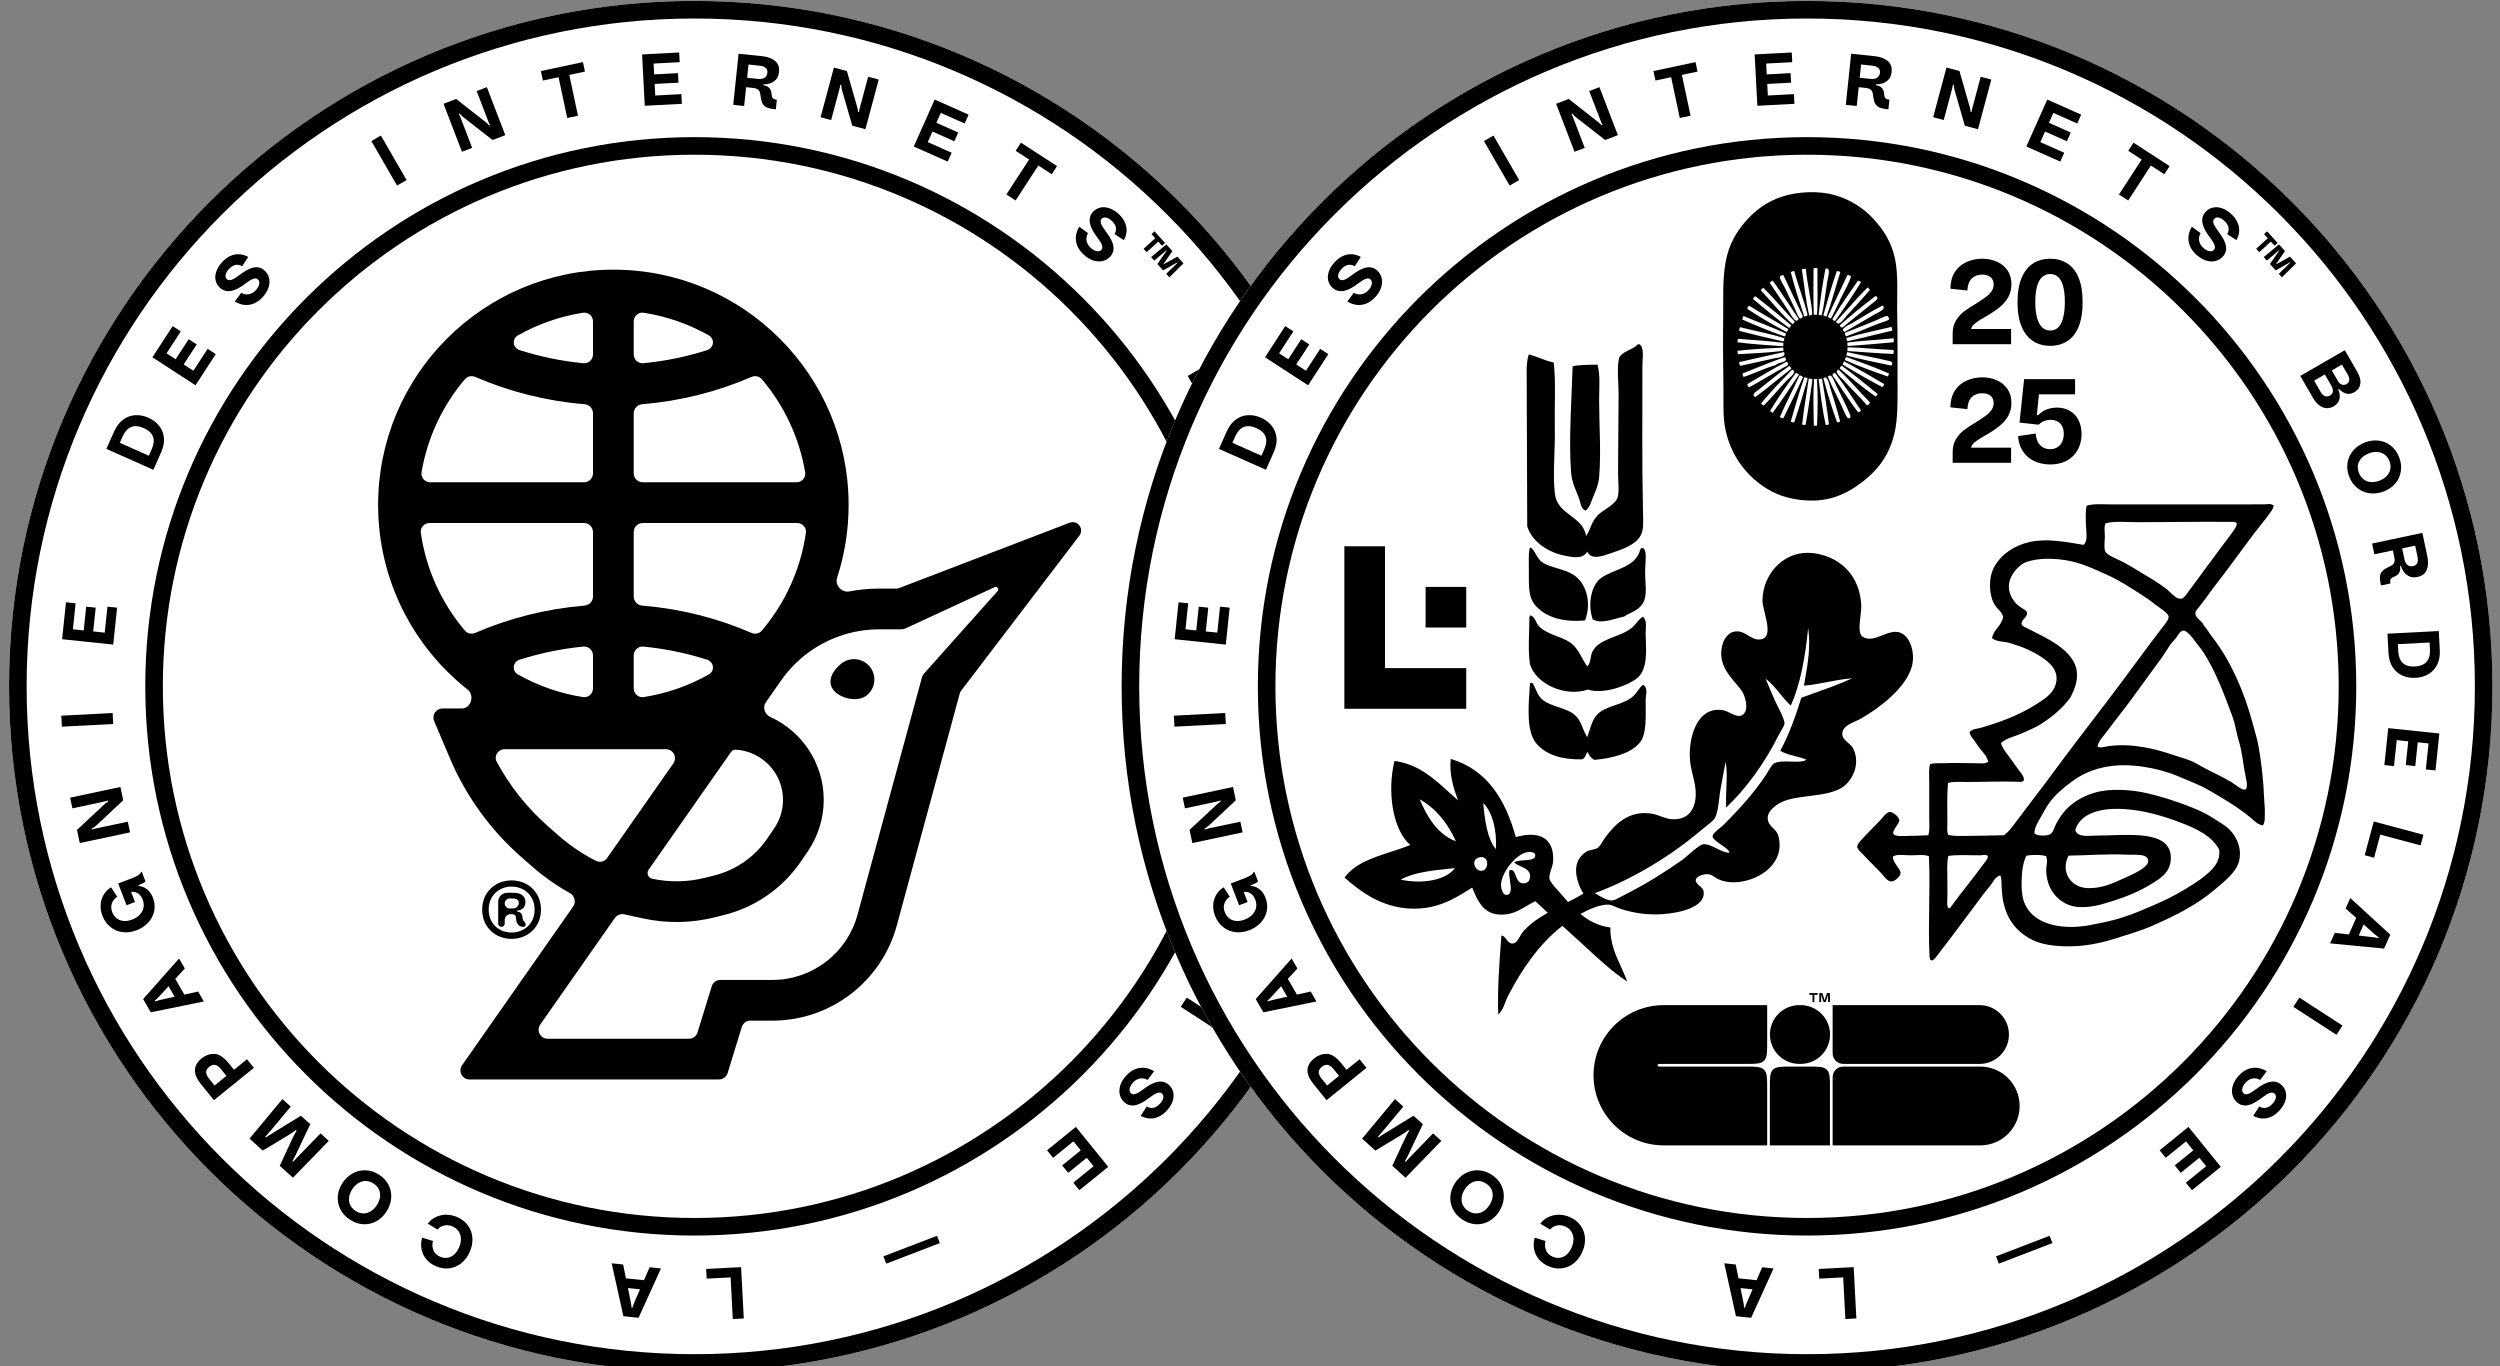 <svg width="569" height="311" viewBox="0 0 569 311" fill="none" xmlns="http://www.w3.org/2000/svg">
<rect x="0" y="0" width="569" height="311" fill="#808080" stroke="none"/>
<g clip-path="url(#clip0_2421_31656)">
<g opacity="0.4">
<rect x="58.06" y="56.213" width="200" height="200" rx="100" fill="white"/>
<path d="M162.061 156.213C162.061 158.422 160.27 160.213 158.061 160.213C155.851 160.213 154.061 158.422 154.061 156.213C154.061 154.004 155.851 152.213 158.061 152.213C160.27 152.213 162.061 154.004 162.061 156.213Z" fill="white"/>
</g>
<path d="M314.061 156.213C314.061 242.369 244.217 312.213 158.061 312.213C71.904 312.213 2.061 242.369 2.061 156.213C2.061 70.056 71.904 0.213 158.061 0.213C244.217 0.213 314.061 70.056 314.061 156.213Z" fill="white"/>
<path fill-rule="evenodd" clip-rule="evenodd" d="M158.061 308.213C242.008 308.213 310.061 240.16 310.061 156.213C310.061 72.266 242.008 4.213 158.061 4.213C74.113 4.213 6.061 72.266 6.061 156.213C6.061 240.16 74.113 308.213 158.061 308.213ZM158.061 312.213C244.217 312.213 314.061 242.369 314.061 156.213C314.061 70.056 244.217 0.213 158.061 0.213C71.904 0.213 2.061 70.056 2.061 156.213C2.061 242.369 71.904 312.213 158.061 312.213Z" fill="black"/>
<path fill-rule="evenodd" clip-rule="evenodd" d="M158.063 277.213C224.89 277.213 279.063 223.039 279.063 156.213C279.063 89.386 224.89 35.213 158.063 35.213C91.237 35.213 37.063 89.386 37.063 156.213C37.063 223.039 91.237 277.213 158.063 277.213ZM158.063 281.213C227.099 281.213 283.063 225.248 283.063 156.213C283.063 87.177 227.099 31.213 158.063 31.213C89.028 31.213 33.063 87.177 33.063 156.213C33.063 225.248 89.028 281.213 158.063 281.213Z" fill="black"/>
<path fill-rule="evenodd" clip-rule="evenodd" d="M134.967 73.166C134.967 71.945 133.909 70.987 132.702 71.176C127.395 72.007 122.401 73.779 117.896 76.318C116.451 77.132 116.689 79.184 118.269 79.689C122.913 81.173 127.767 82.185 132.776 82.669C133.961 82.784 134.967 81.839 134.967 80.649V73.166ZM134.967 94.076C134.967 92.984 134.116 92.085 133.028 91.996C124.261 91.277 115.898 89.131 108.171 85.791C107.349 85.436 106.385 85.628 105.806 86.312C100.787 92.234 97.298 99.494 95.947 107.48C95.742 108.694 96.702 109.769 97.933 109.769H132.908C134.045 109.769 134.967 108.847 134.967 107.71V94.076ZM108.171 144.044C107.349 144.399 106.385 144.206 105.806 143.523C100.563 137.335 96.989 129.689 95.779 121.279C95.606 120.079 96.561 119.036 97.773 119.036H132.908C134.045 119.036 134.967 119.958 134.967 121.095V135.759C134.967 136.85 134.116 137.749 133.028 137.838C124.261 138.558 115.898 140.704 108.171 144.044ZM146.174 137.838C145.086 137.749 144.234 136.85 144.234 135.759V121.095C144.234 119.958 145.156 119.036 146.294 119.036H181.429C182.641 119.036 183.595 120.079 183.423 121.279C182.213 129.689 178.639 137.335 173.396 143.523C172.817 144.206 171.853 144.399 171.031 144.044C163.304 140.704 154.941 138.558 146.174 137.838ZM171.031 85.791C171.853 85.436 172.817 85.628 173.396 86.312C178.414 92.234 181.904 99.494 183.254 107.48C183.46 108.694 182.5 109.769 181.269 109.769H146.294C145.156 109.769 144.234 108.847 144.234 107.71V94.076C144.234 92.984 145.086 92.085 146.174 91.996C154.941 91.277 163.304 89.131 171.031 85.791ZM134.967 149.186C134.967 147.996 133.961 147.051 132.776 147.165C127.767 147.65 122.913 148.662 118.269 150.146C116.689 150.651 116.451 152.702 117.896 153.517C122.401 156.055 127.395 157.828 132.702 158.658C133.909 158.847 134.967 157.89 134.967 156.669V149.186ZM146.5 158.658C145.293 158.847 144.234 157.89 144.234 156.669V149.186C144.234 147.996 145.241 147.051 146.425 147.165C151.434 147.65 156.289 148.662 160.933 150.146C162.513 150.651 162.751 152.702 161.305 153.517C156.8 156.055 151.806 157.828 146.5 158.658ZM146.425 82.669C145.241 82.784 144.234 81.839 144.234 80.649V73.166C144.234 71.945 145.293 70.987 146.5 71.176C151.806 72.007 156.8 73.779 161.305 76.318C162.751 77.132 162.513 79.184 160.933 79.689C156.289 81.173 151.434 82.185 146.425 82.669ZM139.601 61.375C110.03 61.375 86.059 85.347 86.059 114.917C86.059 131.963 94.024 147.148 106.435 156.954C108.086 158.258 107.21 161.252 105.106 161.252H100.704C99.229 161.252 98.232 162.758 98.808 164.116L102.409 172.602C106.055 181.196 111.591 188.857 118.605 195.016L121.065 197.176C123.727 199.514 126.622 201.55 129.695 203.257C130.798 203.869 131.168 205.302 130.444 206.336L105.169 242.444C104.213 243.809 105.19 245.684 106.856 245.684H163.64C164.544 245.684 165.342 245.094 165.608 244.23L168.832 233.752C169.098 232.888 169.896 232.299 170.8 232.299H175.789C189.036 232.299 200.64 223.424 204.11 210.64L218.432 157.874C218.502 157.618 218.62 157.377 218.782 157.165L245.672 121.91C246.252 121.148 246.18 120.075 245.504 119.398V119.398C244.97 118.865 244.172 118.695 243.468 118.965L204.678 133.83C204.443 133.92 204.193 133.966 203.941 133.966H200.12C197.818 133.966 195.534 134.184 193.298 134.609C191.568 134.938 189.976 133.188 190.521 131.514C192.223 126.288 193.143 120.71 193.143 114.917C193.143 85.347 169.172 61.375 139.601 61.375ZM124.655 236.417C122.988 236.417 122.012 234.542 122.967 233.177L139.932 208.942C140.43 208.23 141.32 207.912 142.164 208.115C142.565 208.211 142.967 208.303 143.37 208.389L146.499 209.06C151.837 210.203 157.365 210.11 162.66 208.786L164.823 208.245C171.96 206.461 178.189 202.109 182.32 196.022L183.906 193.684C186.235 190.252 187.48 186.2 187.48 182.052C187.48 173.707 182.53 166.46 175.337 163.189C174.057 162.607 173.493 160.998 174.3 159.845L177.79 154.859C179.306 152.694 181.129 150.76 183.201 149.119C188.017 145.307 193.978 143.233 200.12 143.233H205.193C205.491 143.233 205.787 143.168 206.058 143.042L226.392 133.628C226.619 133.523 226.889 133.579 227.055 133.766V133.766C227.248 133.981 227.248 134.307 227.056 134.523L210.288 153.33C210.075 153.568 209.921 153.853 209.838 154.161L195.166 208.213C192.792 216.96 184.853 223.032 175.789 223.032H163.956C163.052 223.032 162.254 223.621 161.988 224.485L158.764 234.963C158.498 235.828 157.699 236.417 156.795 236.417H124.655ZM167.457 170.624V170.624C167.038 170.599 166.636 170.793 166.395 171.137L147.632 197.941C147.088 198.719 147.513 199.8 148.441 199.999V199.999C152.395 200.846 156.49 200.776 160.413 199.796L162.575 199.255C167.501 198.024 171.8 195.02 174.651 190.819L176.238 188.481C177.525 186.584 178.213 184.344 178.213 182.052C178.213 175.998 173.5 170.991 167.457 170.624ZM135.672 195.936C136.556 196.38 137.622 196.083 138.189 195.272L153.248 173.759C154.204 172.394 153.227 170.519 151.561 170.519H114.841C113.338 170.519 112.347 172.076 113.06 173.399C116.037 178.928 119.982 183.893 124.72 188.053L127.179 190.212C129.765 192.483 132.621 194.404 135.672 195.936ZM191.477 151.039C193.474 149.44 196.39 149.762 197.99 151.759C199.59 153.756 199.268 156.672 197.27 158.272C195.273 159.872 191.312 159.068 189.712 157.071C188.112 155.073 189.48 152.639 191.477 151.039ZM109.741 207.034C109.741 211.027 112.745 213.689 116.434 213.689C120.122 213.689 123.126 211.027 123.126 207.034C123.126 203.041 120.122 200.379 116.434 200.379C112.745 200.379 109.741 203.041 109.741 207.034ZM121.681 207.034C121.681 210.19 119.324 212.244 116.434 212.244C113.543 212.244 111.224 210.19 111.224 207.034C111.224 203.878 113.543 201.786 116.434 201.786C119.324 201.786 121.681 203.878 121.681 207.034ZM115.451 203.193C114.313 203.193 113.391 204.115 113.391 205.252V210.209C113.391 210.619 113.723 210.951 114.133 210.951V210.951C114.542 210.951 114.874 210.619 114.874 210.209V209.392C114.874 208.656 115.47 208.061 116.205 208.061V208.061C117.08 208.061 117.384 208.251 117.422 208.859L117.498 209.43C117.65 210.456 118.221 210.951 119.172 210.951V210.951C119.424 210.951 119.628 210.746 119.628 210.494V210.334C119.628 209.971 119.209 209.735 119.055 209.406C119.024 209.339 119 209.258 118.981 209.163L118.867 208.479C118.759 207.826 118.339 207.554 117.739 207.464C117.689 207.456 117.65 207.414 117.65 207.363V207.363C117.65 207.307 117.695 207.262 117.75 207.258C118.248 207.221 119.59 206.91 119.59 205.323C119.59 203.954 118.601 203.193 116.814 203.193H115.451ZM118.069 205.513C118.069 206.311 117.498 206.768 116.548 206.768H116.015C115.385 206.768 114.874 206.257 114.874 205.627V205.627C114.874 204.997 115.385 204.486 116.015 204.486H116.51C117.612 204.486 118.069 204.79 118.069 205.513Z" fill="black"/>
<path d="M213.905 282.925L201.706 287.608L201.068 285.946L213.268 281.263L213.905 282.925Z" fill="black"/>
<path d="M166.784 300.213L166.172 288.53L168.673 288.399L169.285 300.082L166.784 300.213ZM160.84 291.02L160.725 288.815L167.505 288.46L167.62 290.665L160.84 291.02Z" fill="black"/>
<path d="M145.337 299.93L141.879 299.566L139.218 287.523L141.824 287.797L143.539 296.228C143.558 296.363 143.582 296.498 143.612 296.633C143.695 297.106 143.732 297.436 143.724 297.623L143.937 297.645C143.983 297.418 144.085 297.125 144.244 296.766L144.406 296.336L147.854 288.43L150.444 288.703L145.337 299.93ZM147.407 293.636L141.179 292.981L141.405 290.834L147.632 291.489L147.407 293.636Z" fill="black"/>
<path d="M106.909 284.949C106.444 285.993 105.808 286.84 105.001 287.491C104.19 288.152 103.276 288.544 102.258 288.668C101.236 288.803 100.204 288.637 99.16 288.173C98.337 287.806 97.646 287.306 97.086 286.672C96.527 286.038 96.154 285.295 95.969 284.443C95.773 283.586 95.808 282.67 96.074 281.694L98.535 282.447C98.353 283.232 98.393 283.941 98.652 284.574C98.912 285.206 99.408 285.686 100.14 286.012C100.702 286.262 101.259 286.348 101.811 286.269C102.364 286.19 102.872 285.953 103.336 285.559C103.79 285.16 104.169 284.619 104.473 283.937C104.777 283.254 104.922 282.591 104.908 281.948C104.879 281.31 104.704 280.745 104.382 280.252C104.055 279.77 103.601 279.4 103.019 279.141C102.598 278.953 102.178 278.856 101.759 278.85C101.327 278.85 100.922 278.935 100.546 279.104C100.17 279.273 99.849 279.521 99.584 279.848L97.348 278.51C97.83 277.858 98.444 277.356 99.191 277.003C99.927 276.646 100.728 276.467 101.594 276.468C102.455 276.478 103.297 276.667 104.12 277.033C105.173 277.502 105.992 278.162 106.576 279.011C107.15 279.856 107.465 280.795 107.521 281.831C107.573 282.876 107.369 283.915 106.909 284.949Z" fill="black"/>
<path d="M86.295 267.375C87.29 268.021 88.02 268.823 88.486 269.78C88.942 270.732 89.123 271.733 89.029 272.786C88.926 273.832 88.569 274.825 87.959 275.765C87.349 276.705 86.59 277.43 85.682 277.941C84.758 278.454 83.775 278.687 82.733 278.639C81.675 278.594 80.649 278.248 79.654 277.602C78.659 276.956 77.93 276.162 77.468 275.219C76.99 274.281 76.795 273.29 76.883 272.247C76.971 271.203 77.32 270.212 77.931 269.272C78.547 268.323 79.317 267.592 80.24 267.078C81.163 266.564 82.156 266.325 83.22 266.361C84.275 266.391 85.3 266.729 86.295 267.375ZM85.002 269.365C84.413 268.982 83.816 268.792 83.213 268.793C82.61 268.794 82.049 268.961 81.532 269.293C81 269.628 80.543 270.091 80.16 270.681C79.783 271.261 79.552 271.858 79.468 272.471C79.369 273.088 79.445 273.668 79.695 274.21C79.93 274.756 80.342 275.22 80.932 275.603C81.522 275.986 82.118 276.177 82.722 276.175C83.31 276.177 83.87 276.011 84.402 275.675C84.928 275.349 85.383 274.891 85.766 274.301C86.149 273.712 86.39 273.109 86.489 272.492C86.573 271.878 86.497 271.299 86.262 270.753C86.012 270.211 85.592 269.748 85.002 269.365Z" fill="black"/>
<path d="M66.673 268.051L63.661 265.339L66.534 259.167C66.877 258.442 67.203 257.833 67.512 257.343L67.353 257.199C66.874 257.567 66.304 257.954 65.641 258.363L59.803 261.865L56.791 259.153L64.277 250.15L66.175 251.859L61.267 257.728C60.879 258.192 60.582 258.53 60.375 258.744L60.534 258.887C60.767 258.727 60.985 258.575 61.187 258.433C61.382 258.298 61.604 258.158 61.853 258.013L68.489 253.943L70.62 255.861L67.289 262.885C67.029 263.42 66.778 263.888 66.534 264.29L66.694 264.433C66.877 264.229 67.187 263.901 67.622 263.451L72.947 257.956L74.832 259.654L66.673 268.051Z" fill="black"/>
<path d="M48.699 250.398L45.775 246.787C44.766 245.541 44.296 244.437 44.366 243.476C44.435 242.515 44.94 241.654 45.879 240.893C46.741 240.195 47.699 239.851 48.752 239.86C49.806 239.869 50.924 240.603 52.106 242.063L53.257 243.485L56.215 241.089L57.791 243.036L48.699 250.398ZM50.245 243.274C49.816 242.744 49.387 242.441 48.958 242.365C48.52 242.296 48.07 242.448 47.609 242.821C47.157 243.187 46.928 243.585 46.922 244.014C46.907 244.45 47.152 244.979 47.657 245.603L48.839 247.062L51.541 244.874L50.245 243.274Z" fill="black"/>
<path d="M34.313 230.4L32.575 227.389L40.754 218.157L42.064 220.426L36.251 226.77C36.153 226.864 36.058 226.963 35.966 227.067C35.632 227.412 35.387 227.636 35.231 227.739L35.338 227.925C35.549 227.828 35.846 227.739 36.23 227.657L36.673 227.534L45.096 225.678L46.398 227.933L34.313 230.4ZM40.621 228.375L37.491 222.952L39.36 221.873L42.491 227.296L40.621 228.375Z" fill="black"/>
<path d="M34.811 204.35C35.208 205.386 35.302 206.397 35.093 207.384C34.879 208.36 34.424 209.229 33.728 209.99C33.018 210.745 32.145 211.322 31.109 211.719C30.012 212.141 28.944 212.286 27.905 212.155C26.866 212.024 25.947 211.636 25.146 210.99C24.334 210.349 23.724 209.494 23.315 208.428C23.008 207.628 22.871 206.827 22.905 206.026C22.924 205.218 23.134 204.461 23.533 203.755C23.919 203.042 24.5 202.442 25.278 201.955L26.683 204.099C26.088 204.48 25.681 204.983 25.463 205.609C25.24 206.224 25.268 206.895 25.548 207.624C25.764 208.188 26.092 208.644 26.532 208.993C26.958 209.336 27.478 209.542 28.093 209.612C28.694 209.675 29.359 209.567 30.087 209.288C30.815 209.008 31.4 208.631 31.841 208.155C32.278 207.67 32.555 207.134 32.672 206.548C32.774 205.956 32.707 205.352 32.47 204.737C32.301 204.296 32.075 203.936 31.791 203.656C31.507 203.377 31.198 203.184 30.863 203.077C30.527 202.97 30.189 202.947 29.848 203.008L30.727 205.3L28.805 206.038L26.903 201.085L30.195 199.821C30.872 199.561 31.35 199.319 31.628 199.094C31.893 198.863 32.062 198.645 32.136 198.44L32.259 198.393L33.104 200.593C33.012 200.722 32.865 200.844 32.661 200.957C32.457 201.07 32.125 201.216 31.663 201.393L31.494 201.458L31.571 201.658C31.818 201.657 32.139 201.728 32.535 201.87C32.931 202.012 33.341 202.284 33.766 202.686C34.187 203.078 34.535 203.632 34.811 204.35Z" fill="black"/>
<path d="M21.964 187.834C21.777 188.009 21.614 188.144 21.478 188.241C21.33 188.34 21.148 188.457 20.929 188.593L20.974 188.803C21.19 188.712 21.557 188.612 22.072 188.502L29.084 187.012L29.601 189.446L18.157 191.878L17.52 188.88L23.596 183.225L23.736 183.094C24.047 182.815 24.346 182.583 24.633 182.399L24.588 182.189C24.329 182.289 23.963 182.389 23.49 182.49L16.479 183.98L15.961 181.546L27.405 179.114L28.049 182.144L21.964 187.834Z" fill="black"/>
<path d="M14.083 165.391L13.952 162.889L25.635 162.277L25.766 164.778L14.083 165.391Z" fill="black"/>
<path d="M14.395 142.996L26.03 144.219L25.768 146.71L14.133 145.487L14.395 142.996ZM15.016 137.08L17.212 137.311L16.498 144.112L14.302 143.881L15.016 137.08ZM24.456 138.073L26.652 138.303L25.895 145.498L23.7 145.267L24.456 138.073ZM19.617 138.078L21.78 138.305L21.069 145.073L18.906 144.846L19.617 138.078Z" fill="black"/>
<path d="M24.215 102.165L25.991 98.176C26.509 97.012 27.187 96.123 28.026 95.51C28.854 94.893 29.768 94.555 30.768 94.495C31.759 94.431 32.761 94.624 33.775 95.076C34.788 95.527 35.608 96.144 36.233 96.928C36.848 97.707 37.208 98.613 37.313 99.646C37.409 100.674 37.197 101.77 36.679 102.934L34.903 106.924L24.215 102.165ZM34.504 102.309C35.009 101.175 35.116 100.206 34.824 99.403C34.537 98.59 33.836 97.935 32.722 97.439C31.608 96.943 30.653 96.861 29.856 97.191C29.054 97.508 28.401 98.233 27.896 99.367L27.266 100.782L33.874 103.724L34.504 102.309Z" fill="black"/>
<path d="M36.056 79.217L45.867 85.589L44.503 87.689L34.691 81.317L36.056 79.217ZM39.295 74.228L41.147 75.43L37.423 81.166L35.571 79.963L39.295 74.228ZM47.255 79.397L49.107 80.6L45.167 86.667L43.316 85.464L47.255 79.397ZM42.942 77.205L44.766 78.39L41.06 84.097L39.235 82.913L42.942 77.205Z" fill="black"/>
<path d="M59.826 67.58C59.179 68.299 58.489 68.802 57.758 69.089C57.026 69.376 56.292 69.477 55.557 69.391C54.828 69.297 54.119 69.042 53.428 68.627L54.911 66.636C55.433 66.959 56.003 67.073 56.62 66.978C57.237 66.868 57.791 66.54 58.284 65.993C58.541 65.707 58.736 65.409 58.867 65.099C58.999 64.788 59.05 64.502 59.02 64.239C58.991 63.976 58.883 63.76 58.695 63.591C58.434 63.356 58.089 63.312 57.661 63.459C57.232 63.59 56.64 63.944 55.885 64.52C54.629 65.488 53.519 66.056 52.556 66.223C51.599 66.382 50.77 66.145 50.068 65.513C49.578 65.072 49.255 64.537 49.097 63.907C48.931 63.27 48.966 62.592 49.2 61.872C49.427 61.144 49.856 60.429 50.488 59.727C51.084 59.066 51.719 58.582 52.395 58.274C53.063 57.959 53.741 57.822 54.428 57.864C55.122 57.898 55.809 58.103 56.49 58.48L55.119 60.593C54.605 60.293 54.095 60.196 53.587 60.3C53.071 60.397 52.566 60.719 52.074 61.266C51.662 61.723 51.421 62.156 51.349 62.564C51.277 62.972 51.375 63.298 51.645 63.541C51.922 63.79 52.286 63.837 52.737 63.682C53.187 63.51 53.783 63.145 54.523 62.584C55.413 61.908 56.197 61.431 56.875 61.154C57.56 60.87 58.177 60.767 58.726 60.847C59.267 60.92 59.757 61.155 60.198 61.552C60.737 62.037 61.086 62.618 61.246 63.294C61.405 63.955 61.364 64.665 61.124 65.424C60.883 66.168 60.45 66.886 59.826 67.58Z" fill="black"/>
<path d="M84.519 32.102L86.689 30.85L92.538 40.982L90.369 42.234L84.519 32.102Z" fill="black"/>
<path d="M105.539 26.748C105.337 26.591 105.178 26.452 105.061 26.332C104.94 26.202 104.796 26.039 104.627 25.845L104.427 25.922C104.551 26.122 104.707 26.468 104.896 26.96L107.465 33.652L105.142 34.543L100.949 23.621L103.811 22.523L110.346 27.639L110.497 27.757C110.822 28.021 111.098 28.28 111.325 28.534L111.525 28.457C111.385 28.217 111.229 27.871 111.056 27.419L108.487 20.728L110.81 19.836L115.003 30.758L112.111 31.868L105.539 26.748Z" fill="black"/>
<path d="M129.496 16.68L131.548 26.335L129.098 26.855L127.046 17.201L129.496 16.68ZM132.678 14.134L133.137 16.294L123.563 18.329L123.104 16.169L132.678 14.134Z" fill="black"/>
<path d="M148.64 12.259L149.252 23.942L146.751 24.073L146.139 12.39L148.64 12.259ZM154.58 11.947L154.696 14.152L147.867 14.51L147.751 12.305L154.58 11.947ZM155.077 21.425L155.193 23.631L147.969 24.009L147.853 21.804L155.077 21.425ZM154.315 16.647L154.429 18.819L147.633 19.176L147.519 17.003L154.315 16.647Z" fill="black"/>
<path d="M168.103 12.225L173.51 12.793C174.745 12.923 175.712 13.284 176.412 13.877C177.124 14.46 177.423 15.292 177.309 16.373C177.225 17.182 176.956 17.794 176.503 18.211C176.062 18.628 175.597 18.9 175.109 19.025C174.633 19.141 174.185 19.199 173.765 19.199L173.743 19.412C174.256 19.466 174.669 19.636 174.981 19.923C175.294 20.21 175.491 20.595 175.572 21.079L175.641 21.682C175.681 21.941 175.743 22.135 175.829 22.265C175.925 22.397 176.048 22.493 176.196 22.553C176.355 22.613 176.561 22.657 176.812 22.684L176.581 24.88L176.073 24.826C175.45 24.761 174.938 24.641 174.537 24.466C174.148 24.281 173.839 24.011 173.611 23.656C173.395 23.302 173.245 22.833 173.163 22.25L173.069 21.561C173.035 21.259 172.967 21.009 172.867 20.811C172.778 20.603 172.619 20.431 172.39 20.297C172.163 20.151 171.836 20.056 171.41 20.012L169.82 19.845L169.371 24.122L166.88 23.86L168.103 12.225ZM172.586 17.965C173.154 18.024 173.627 17.936 174.005 17.7C174.384 17.463 174.6 17.088 174.654 16.575C174.707 16.072 174.575 15.694 174.26 15.44C173.956 15.176 173.504 15.012 172.903 14.949L170.363 14.682L170.046 17.698L172.586 17.965Z" fill="black"/>
<path d="M191.668 20.607C191.597 20.36 191.55 20.154 191.526 19.989C191.505 19.812 191.483 19.596 191.461 19.34L191.254 19.285C191.237 19.519 191.16 19.891 191.024 20.4L189.168 27.324L186.765 26.68L189.793 15.379L192.753 16.172L195.033 24.153L195.086 24.337C195.194 24.742 195.265 25.113 195.299 25.452L195.506 25.508C195.535 25.231 195.612 24.859 195.737 24.392L197.592 17.469L199.995 18.113L196.967 29.413L193.975 28.612L191.668 20.607Z" fill="black"/>
<path d="M215.022 23.675L210.264 34.363L207.976 33.344L212.734 22.656L215.022 23.675ZM220.457 26.095L219.559 28.112L213.312 25.33L214.21 23.313L220.457 26.095ZM216.596 34.765L215.698 36.782L209.09 33.84L209.988 31.823L216.596 34.765ZM218.087 30.162L217.202 32.149L210.985 29.381L211.87 27.394L218.087 30.162Z" fill="black"/>
<path d="M236.529 37.356L231.153 45.634L229.052 44.27L234.428 35.992L236.529 37.356ZM240.579 37.806L239.376 39.657L231.168 34.326L232.37 32.475L240.579 37.806Z" fill="black"/>
<path d="M246.692 57.99C245.974 57.343 245.471 56.654 245.184 55.922C244.896 55.19 244.796 54.456 244.881 53.721C244.976 52.992 245.23 52.283 245.645 51.592L247.636 53.075C247.314 53.597 247.2 54.167 247.294 54.785C247.404 55.401 247.733 55.956 248.28 56.448C248.565 56.705 248.863 56.9 249.174 57.031C249.484 57.163 249.771 57.214 250.033 57.184C250.296 57.155 250.512 57.047 250.681 56.859C250.917 56.597 250.961 56.253 250.814 55.825C250.683 55.396 250.329 54.804 249.752 54.049C248.784 52.793 248.217 51.683 248.049 50.719C247.89 49.763 248.127 48.934 248.759 48.232C249.2 47.742 249.736 47.419 250.365 47.261C251.002 47.096 251.681 47.13 252.401 47.364C253.128 47.591 253.843 48.02 254.545 48.652C255.206 49.248 255.691 49.883 255.998 50.56C256.313 51.228 256.45 51.905 256.408 52.592C256.375 53.286 256.17 53.973 255.793 54.654L253.679 53.283C253.979 52.77 254.077 52.259 253.972 51.751C253.875 51.235 253.553 50.73 253.006 50.238C252.549 49.826 252.116 49.585 251.708 49.513C251.3 49.441 250.975 49.539 250.732 49.809C250.482 50.086 250.435 50.451 250.591 50.901C250.762 51.351 251.128 51.947 251.688 52.687C252.365 53.578 252.841 54.361 253.118 55.039C253.403 55.724 253.505 56.341 253.425 56.89C253.352 57.431 253.117 57.921 252.72 58.362C252.235 58.901 251.655 59.25 250.978 59.41C250.318 59.569 249.608 59.529 248.849 59.288C248.105 59.047 247.386 58.614 246.692 57.99Z" fill="black"/>
<path d="M265.461 55.624L266.843 57.151L264.82 60.072L264.875 60.133L267.982 58.41L269.365 59.937L266.15 63.113L265.431 62.319L268.018 59.8L267.952 59.726L264.723 61.537L263.419 60.095L265.53 57.051L265.464 56.977L262.711 59.313L261.992 58.519L265.461 55.624ZM262.929 54.226L262.078 53.285L262.774 52.655L265.163 55.294L264.466 55.925L263.626 54.996L260.975 57.395L260.278 56.626L262.929 54.226Z" fill="black"/>
<path d="M280.454 79.709L283.28 84.604C283.895 85.669 284.128 86.6 283.979 87.397C283.845 88.197 283.398 88.817 282.637 89.256C281.971 89.641 281.339 89.745 280.743 89.569C280.162 89.397 279.627 89.053 279.138 88.536L278.953 88.643C279.291 89.361 279.39 90.071 279.25 90.774C279.111 91.476 278.665 92.044 277.913 92.478C277.323 92.819 276.744 92.957 276.174 92.893C275.604 92.828 275.06 92.59 274.544 92.178C274.036 91.761 273.582 91.205 273.181 90.51L270.322 85.559L280.454 79.709ZM274.972 89.229C275.285 89.771 275.622 90.091 275.982 90.187C276.357 90.288 276.721 90.237 277.073 90.033C277.472 89.803 277.692 89.492 277.733 89.1C277.783 88.704 277.662 88.253 277.371 87.749L275.913 85.223L273.472 86.632L274.972 89.229ZM278.889 86.72C279.125 87.129 279.419 87.397 279.772 87.524C280.129 87.66 280.489 87.623 280.85 87.415C281.202 87.211 281.404 86.924 281.455 86.552C281.522 86.183 281.421 85.766 281.151 85.3L279.808 82.974L277.497 84.309L278.889 86.72Z" fill="black"/>
<path d="M281.447 108.469C281.022 107.361 280.902 106.283 281.089 105.235C281.278 104.198 281.721 103.281 282.415 102.485C283.114 101.699 283.986 101.105 285.032 100.703C286.078 100.302 287.119 100.161 288.153 100.282C289.202 100.409 290.134 100.798 290.949 101.45C291.779 102.109 292.406 102.991 292.831 104.099C293.256 105.207 293.379 106.277 293.199 107.311C293.034 108.352 292.609 109.268 291.924 110.06C291.24 110.852 290.375 111.449 289.329 111.851C288.273 112.256 287.22 112.395 286.171 112.268C285.122 112.142 284.178 111.751 283.338 111.097C282.503 110.452 281.872 109.577 281.447 108.469ZM283.662 107.619C283.914 108.275 284.285 108.78 284.774 109.134C285.262 109.487 285.813 109.682 286.427 109.717C287.055 109.758 287.697 109.653 288.353 109.401C288.999 109.153 289.537 108.805 289.965 108.359C290.408 107.918 290.688 107.405 290.804 106.819C290.934 106.239 290.874 105.621 290.622 104.965C290.37 104.308 289.999 103.803 289.511 103.45C289.036 103.102 288.485 102.908 287.857 102.867C287.24 102.821 286.603 102.925 285.946 103.177C285.29 103.429 284.74 103.775 284.298 104.215C283.869 104.662 283.59 105.176 283.459 105.755C283.343 106.341 283.411 106.962 283.662 107.619Z" fill="black"/>
<path d="M298.105 121.277L299.236 126.596C299.494 127.81 299.449 128.842 299.102 129.691C298.768 130.548 298.069 131.09 297.005 131.316C296.21 131.485 295.544 131.418 295.008 131.117C294.475 130.826 294.073 130.468 293.803 130.042C293.546 129.625 293.352 129.217 293.222 128.818L293.013 128.862C293.12 129.367 293.086 129.813 292.909 130.198C292.733 130.584 292.428 130.89 291.993 131.118L291.44 131.37C291.207 131.487 291.041 131.606 290.944 131.728C290.848 131.861 290.795 132.007 290.784 132.166C290.775 132.337 290.797 132.545 290.85 132.792L288.69 133.252L288.584 132.752C288.454 132.139 288.41 131.615 288.452 131.18C288.507 130.752 288.668 130.375 288.936 130.049C289.206 129.733 289.605 129.446 290.134 129.188L290.761 128.886C291.037 128.76 291.254 128.619 291.412 128.462C291.582 128.313 291.696 128.109 291.753 127.85C291.821 127.588 291.811 127.248 291.722 126.829L291.389 125.266L287.183 126.16L286.662 123.71L298.105 121.277ZM294.032 127.315C294.151 127.874 294.381 128.296 294.722 128.583C295.064 128.87 295.488 128.96 295.993 128.852C296.487 128.747 296.806 128.505 296.95 128.127C297.107 127.756 297.123 127.276 296.997 126.685L296.466 124.186L293.501 124.817L294.032 127.315Z" fill="black"/>
<path d="M301.847 143.616L302.075 147.977C302.142 149.249 301.941 150.349 301.473 151.276C301.015 152.202 300.354 152.918 299.49 153.426C298.636 153.932 297.655 154.215 296.547 154.273C295.439 154.331 294.429 154.153 293.516 153.739C292.615 153.324 291.882 152.68 291.32 151.808C290.768 150.935 290.459 149.862 290.392 148.589L290.163 144.229L301.847 143.616ZM292.613 148.159C292.678 149.399 293.023 150.31 293.648 150.894C294.273 151.488 295.194 151.753 296.412 151.689C297.63 151.625 298.518 151.265 299.078 150.609C299.649 149.963 299.902 149.02 299.837 147.781L299.756 146.234L292.532 146.612L292.613 148.159Z" fill="black"/>
<path d="M301.714 169.439L290.079 168.216L290.34 165.725L301.976 166.948L301.714 169.439ZM301.092 175.355L298.896 175.124L299.611 168.323L301.807 168.554L301.092 175.355ZM291.653 174.363L289.457 174.132L290.213 166.938L292.409 167.169L291.653 174.363ZM296.491 174.358L294.328 174.131L295.039 167.362L297.203 167.59L296.491 174.358Z" fill="black"/>
<path d="M297.699 192.413L286.399 189.385L287.047 186.966L298.348 189.994L297.699 192.413ZM287.12 195.225L284.987 194.654L286.744 188.096L288.877 188.668L287.12 195.225Z" fill="black"/>
<path d="M290.803 212.724L289.389 215.9L277.113 214.709L278.178 212.316L286.727 213.29C286.861 213.314 286.997 213.332 287.135 213.346C287.61 213.413 287.936 213.479 288.111 213.545L288.198 213.35C287.996 213.236 287.749 213.048 287.457 212.785L287.097 212.499L280.645 206.776L281.704 204.398L290.803 212.724ZM285.457 208.81L282.91 214.531L280.938 213.653L283.485 207.932L285.457 208.81Z" fill="black"/>
<path d="M279.922 233.421L278.558 235.521L268.746 229.15L270.11 227.049L279.922 233.421Z" fill="black"/>
<path d="M256.284 244.855C256.931 244.137 257.62 243.634 258.352 243.347C259.083 243.059 259.817 242.959 260.553 243.045C261.281 243.139 261.99 243.393 262.681 243.808L261.199 245.799C260.676 245.477 260.106 245.363 259.489 245.457C258.872 245.567 258.318 245.896 257.825 246.443C257.568 246.729 257.374 247.027 257.242 247.337C257.111 247.647 257.06 247.934 257.089 248.197C257.118 248.459 257.227 248.675 257.415 248.845C257.676 249.08 258.02 249.124 258.448 248.977C258.877 248.846 259.469 248.492 260.225 247.916C261.481 246.947 262.59 246.38 263.554 246.213C264.51 246.054 265.339 246.29 266.041 246.922C266.531 247.363 266.855 247.899 267.012 248.528C267.178 249.165 267.143 249.844 266.909 250.564C266.683 251.291 266.253 252.006 265.621 252.708C265.026 253.369 264.39 253.854 263.714 254.162C263.046 254.477 262.368 254.613 261.682 254.571C260.988 254.538 260.3 254.333 259.619 253.956L260.99 251.842C261.504 252.142 262.015 252.24 262.523 252.135C263.039 252.038 263.543 251.716 264.035 251.169C264.447 250.712 264.689 250.28 264.761 249.871C264.833 249.463 264.734 249.138 264.465 248.895C264.187 248.645 263.823 248.598 263.372 248.754C262.922 248.925 262.327 249.291 261.586 249.851C260.696 250.528 259.912 251.004 259.234 251.281C258.549 251.566 257.932 251.668 257.383 251.588C256.843 251.515 256.352 251.28 255.911 250.883C255.373 250.398 255.023 249.818 254.863 249.142C254.704 248.481 254.745 247.771 254.985 247.012C255.226 246.268 255.659 245.549 256.284 244.855Z" fill="black"/>
<path d="M250.288 267.149L242.925 258.057L244.872 256.481L252.234 265.573L250.288 267.149ZM245.665 270.893L244.275 269.177L249.59 264.874L250.979 266.589L245.665 270.893ZM239.692 263.517L238.302 261.801L243.924 257.249L245.314 258.964L239.692 263.517ZM243.117 266.935L241.748 265.244L247.037 260.962L248.406 262.652L243.117 266.935Z" fill="black"/>
<g opacity="0.4">
<rect x="311.283" y="56.213" width="200" height="200" rx="100" fill="white"/>
<path d="M415.283 156.213C415.283 158.422 413.492 160.213 411.283 160.213C409.074 160.213 407.283 158.422 407.283 156.213C407.283 154.004 409.074 152.213 411.283 152.213C413.492 152.213 415.283 154.004 415.283 156.213Z" fill="white"/>
</g>
<path d="M567.283 156.213C567.283 242.369 497.44 312.213 411.283 312.213C325.127 312.213 255.283 242.369 255.283 156.213C255.283 70.056 325.127 0.213 411.283 0.213C497.44 0.213 567.283 70.056 567.283 156.213Z" fill="white"/>
<path fill-rule="evenodd" clip-rule="evenodd" d="M411.283 308.213C495.23 308.213 563.283 240.16 563.283 156.213C563.283 72.266 495.23 4.213 411.283 4.213C327.336 4.213 259.283 72.266 259.283 156.213C259.283 240.16 327.336 308.213 411.283 308.213ZM411.283 312.213C497.44 312.213 567.283 242.369 567.283 156.213C567.283 70.056 497.44 0.213 411.283 0.213C325.127 0.213 255.283 70.056 255.283 156.213C255.283 242.369 325.127 312.213 411.283 312.213Z" fill="black"/>
<path fill-rule="evenodd" clip-rule="evenodd" d="M411.286 277.213C478.113 277.213 532.286 223.039 532.286 156.213C532.286 89.386 478.113 35.213 411.286 35.213C344.46 35.213 290.286 89.386 290.286 156.213C290.286 223.039 344.46 277.213 411.286 277.213ZM411.286 281.213C480.322 281.213 536.286 225.248 536.286 156.213C536.286 87.177 480.322 31.213 411.286 31.213C342.251 31.213 286.286 87.177 286.286 156.213C286.286 225.248 342.251 281.213 411.286 281.213Z" fill="black"/>
<path d="M467.128 282.925L454.929 287.608L454.291 285.946L466.49 281.263L467.128 282.925Z" fill="black"/>
<path d="M420.007 300.213L419.394 288.53L421.895 288.399L422.508 300.082L420.007 300.213ZM414.063 291.02L413.948 288.815L420.727 288.46L420.843 290.665L414.063 291.02Z" fill="black"/>
<path d="M398.559 299.93L395.102 299.566L392.441 287.523L395.046 287.797L396.761 296.228C396.78 296.363 396.805 296.498 396.835 296.633C396.918 297.106 396.955 297.436 396.946 297.623L397.159 297.645C397.205 297.418 397.308 297.125 397.467 296.766L397.628 296.336L401.077 288.43L403.666 288.703L398.559 299.93ZM400.629 293.636L394.402 292.981L394.628 290.834L400.855 291.489L400.629 293.636Z" fill="black"/>
<path d="M360.131 284.949C359.666 285.993 359.031 286.84 358.224 287.491C357.413 288.152 356.498 288.544 355.481 288.668C354.459 288.803 353.426 288.637 352.383 288.173C351.56 287.806 350.869 287.306 350.309 286.672C349.75 286.038 349.377 285.295 349.191 284.443C348.995 283.586 349.031 282.67 349.297 281.694L351.757 282.447C351.576 283.232 351.615 283.941 351.875 284.574C352.134 285.206 352.63 285.686 353.363 286.012C353.925 286.262 354.482 286.348 355.034 286.269C355.586 286.19 356.094 285.953 356.559 285.559C357.013 285.16 357.392 284.619 357.696 283.937C358 283.254 358.145 282.591 358.13 281.948C358.102 281.31 357.927 280.745 357.605 280.252C357.278 279.77 356.824 279.4 356.242 279.141C355.82 278.953 355.4 278.856 354.982 278.85C354.549 278.85 354.145 278.935 353.769 279.104C353.393 279.273 353.072 279.521 352.806 279.848L350.57 278.51C351.053 277.858 351.667 277.356 352.413 277.003C353.15 276.646 353.951 276.467 354.816 276.468C355.677 276.478 356.519 276.667 357.342 277.033C358.396 277.502 359.215 278.162 359.799 279.011C360.373 279.856 360.688 280.795 360.744 281.831C360.796 282.876 360.591 283.915 360.131 284.949Z" fill="black"/>
<path d="M339.517 267.375C340.512 268.021 341.243 268.823 341.708 269.78C342.165 270.732 342.346 271.733 342.252 272.786C342.149 273.832 341.792 274.825 341.182 275.765C340.571 276.705 339.812 277.43 338.904 277.941C337.981 278.454 336.998 278.687 335.956 278.639C334.898 278.594 333.871 278.248 332.876 277.602C331.881 276.956 331.153 276.162 330.69 275.219C330.213 274.281 330.018 273.29 330.106 272.247C330.194 271.203 330.543 270.212 331.153 269.272C331.77 268.323 332.539 267.592 333.462 267.078C334.386 266.564 335.379 266.325 336.443 266.361C337.498 266.391 338.522 266.729 339.517 267.375ZM338.225 269.365C337.635 268.982 337.039 268.792 336.436 268.793C335.832 268.794 335.272 268.961 334.755 269.293C334.223 269.628 333.765 270.091 333.382 270.681C333.006 271.261 332.775 271.858 332.691 272.471C332.592 273.088 332.667 273.668 332.918 274.21C333.153 274.756 333.565 275.22 334.155 275.603C334.744 275.986 335.341 276.177 335.944 276.175C336.532 276.177 337.092 276.011 337.625 275.675C338.151 275.349 338.605 274.891 338.988 274.301C339.371 273.712 339.612 273.109 339.712 272.492C339.796 271.878 339.72 271.299 339.485 270.753C339.235 270.211 338.815 269.748 338.225 269.365Z" fill="black"/>
<path d="M319.896 268.051L316.884 265.339L319.757 259.167C320.1 258.442 320.426 257.833 320.735 257.343L320.576 257.199C320.097 257.567 319.526 257.954 318.863 258.363L313.026 261.865L310.014 259.153L317.499 250.15L319.397 251.859L314.49 257.728C314.102 258.192 313.804 258.53 313.598 258.744L313.757 258.887C313.99 258.727 314.207 258.575 314.41 258.433C314.605 258.298 314.827 258.158 315.076 258.013L321.712 253.943L323.842 255.861L320.512 262.885C320.252 263.42 320.001 263.888 319.757 264.29L319.916 264.433C320.1 264.229 320.41 263.901 320.845 263.451L326.169 257.956L328.055 259.654L319.896 268.051Z" fill="black"/>
<path d="M301.922 250.398L298.998 246.787C297.988 245.541 297.518 244.437 297.588 243.476C297.658 242.515 298.162 241.654 299.102 240.893C299.964 240.195 300.922 239.851 301.975 239.86C303.029 239.869 304.146 240.603 305.329 242.063L306.48 243.485L309.438 241.089L311.014 243.036L301.922 250.398ZM303.467 243.274C303.039 242.744 302.61 242.441 302.18 242.365C301.743 242.296 301.293 242.448 300.832 242.821C300.38 243.187 300.15 243.585 300.144 244.014C300.13 244.45 300.375 244.979 300.879 245.603L302.062 247.062L304.764 244.874L303.467 243.274Z" fill="black"/>
<path d="M287.536 230.4L285.797 227.389L293.977 218.157L295.287 220.426L289.473 226.77C289.376 226.864 289.281 226.963 289.189 227.067C288.855 227.412 288.61 227.636 288.454 227.739L288.561 227.925C288.772 227.828 289.069 227.739 289.453 227.657L289.896 227.534L298.318 225.678L299.62 227.933L287.536 230.4ZM293.844 228.375L290.713 222.952L292.583 221.873L295.714 227.296L293.844 228.375Z" fill="black"/>
<path d="M288.033 204.35C288.431 205.386 288.525 206.397 288.315 207.384C288.102 208.36 287.647 209.229 286.951 209.99C286.24 210.745 285.367 211.322 284.332 211.719C283.234 212.141 282.166 212.286 281.128 212.155C280.089 212.024 279.169 211.636 278.368 210.99C277.557 210.349 276.947 209.494 276.537 208.428C276.23 207.628 276.094 206.827 276.127 206.026C276.147 205.218 276.356 204.461 276.756 203.755C277.141 203.042 277.723 202.442 278.501 201.955L279.906 204.099C279.311 204.48 278.904 204.983 278.685 205.609C278.462 206.224 278.491 206.895 278.77 207.624C278.987 208.188 279.315 208.644 279.755 208.993C280.181 209.336 280.701 209.542 281.316 209.612C281.917 209.675 282.582 209.567 283.31 209.288C284.038 209.008 284.623 208.631 285.064 208.155C285.501 207.67 285.778 207.134 285.894 206.548C285.996 205.956 285.929 205.352 285.693 204.737C285.524 204.296 285.297 203.936 285.014 203.656C284.73 203.377 284.42 203.184 284.085 203.077C283.75 202.97 283.412 202.947 283.07 203.008L283.95 205.3L282.027 206.038L280.126 201.085L283.418 199.821C284.095 199.561 284.572 199.319 284.851 199.094C285.115 198.863 285.285 198.645 285.359 198.44L285.482 198.393L286.326 200.593C286.235 200.722 286.087 200.844 285.884 200.957C285.68 201.07 285.348 201.216 284.886 201.393L284.717 201.458L284.794 201.658C285.04 201.657 285.362 201.728 285.758 201.87C286.153 202.012 286.564 202.284 286.989 202.686C287.41 203.078 287.758 203.632 288.033 204.35Z" fill="black"/>
<path d="M275.187 187.834C274.999 188.009 274.837 188.144 274.7 188.241C274.553 188.34 274.37 188.457 274.152 188.593L274.197 188.803C274.413 188.712 274.779 188.612 275.295 188.502L282.306 187.012L282.824 189.446L271.38 191.878L270.743 188.88L276.818 183.225L276.959 183.094C277.27 182.815 277.569 182.583 277.855 182.399L277.811 182.189C277.551 182.289 277.185 182.389 276.712 182.49L269.701 183.98L269.184 181.546L280.628 179.114L281.272 182.144L275.187 187.834Z" fill="black"/>
<path d="M267.306 165.391L267.175 162.889L278.858 162.277L278.989 164.778L267.306 165.391Z" fill="black"/>
<path d="M267.617 142.996L279.253 144.219L278.991 146.71L267.355 145.487L267.617 142.996ZM268.239 137.08L270.435 137.311L269.72 144.112L267.524 143.881L268.239 137.08ZM277.678 138.073L279.874 138.303L279.118 145.498L276.922 145.267L277.678 138.073ZM272.84 138.078L275.003 138.305L274.292 145.073L272.128 144.846L272.84 138.078Z" fill="black"/>
<path d="M277.438 102.165L279.214 98.176C279.732 97.012 280.41 96.123 281.248 95.51C282.076 94.893 282.99 94.555 283.991 94.495C284.981 94.431 285.984 94.624 286.997 95.076C288.011 95.527 288.83 96.144 289.455 96.928C290.071 97.707 290.431 98.613 290.536 99.646C290.631 100.674 290.42 101.77 289.901 102.934L288.125 106.924L277.438 102.165ZM287.727 102.309C288.232 101.175 288.338 100.206 288.047 99.403C287.759 98.59 287.059 97.935 285.945 97.439C284.831 96.943 283.876 96.861 283.079 97.191C282.277 97.508 281.623 98.233 281.118 99.367L280.488 100.782L287.097 103.724L287.727 102.309Z" fill="black"/>
<path d="M289.278 79.217L299.09 85.589L297.726 87.689L287.914 81.317L289.278 79.217ZM292.518 74.228L294.37 75.43L290.645 81.166L288.794 79.963L292.518 74.228ZM300.478 79.397L302.33 80.6L298.39 86.667L296.538 85.464L300.478 79.397ZM296.165 77.205L297.989 78.39L294.282 84.097L292.458 82.913L296.165 77.205Z" fill="black"/>
<path d="M313.048 67.58C312.401 68.299 311.712 68.802 310.98 69.089C310.249 69.376 309.515 69.477 308.779 69.391C308.051 69.297 307.342 69.042 306.651 68.627L308.133 66.636C308.656 66.959 309.226 67.073 309.843 66.978C310.46 66.868 311.014 66.54 311.507 65.993C311.764 65.707 311.958 65.409 312.09 65.099C312.221 64.788 312.272 64.502 312.243 64.239C312.214 63.976 312.105 63.76 311.917 63.591C311.656 63.356 311.312 63.312 310.884 63.459C310.455 63.59 309.863 63.944 309.107 64.52C307.851 65.488 306.742 66.056 305.778 66.223C304.822 66.382 303.993 66.145 303.291 65.513C302.801 65.072 302.477 64.537 302.32 63.907C302.154 63.27 302.189 62.592 302.423 61.872C302.649 61.144 303.079 60.429 303.711 59.727C304.306 59.066 304.942 58.582 305.618 58.274C306.286 57.959 306.964 57.822 307.65 57.864C308.344 57.898 309.032 58.103 309.713 58.48L308.342 60.593C307.828 60.293 307.317 60.196 306.809 60.3C306.293 60.397 305.789 60.719 305.297 61.266C304.885 61.723 304.643 62.156 304.571 62.564C304.499 62.972 304.598 63.298 304.867 63.541C305.145 63.79 305.509 63.837 305.96 63.682C306.41 63.51 307.005 63.145 307.746 62.584C308.636 61.908 309.42 61.431 310.098 61.154C310.783 60.87 311.4 60.767 311.949 60.847C312.489 60.92 312.98 61.155 313.421 61.552C313.959 62.037 314.309 62.618 314.469 63.294C314.628 63.955 314.587 64.665 314.347 65.424C314.106 66.168 313.673 66.886 313.048 67.58Z" fill="black"/>
<path d="M337.742 32.102L339.911 30.85L345.761 40.982L343.592 42.234L337.742 32.102Z" fill="black"/>
<path d="M358.761 26.748C358.559 26.591 358.4 26.452 358.284 26.332C358.163 26.202 358.018 26.039 357.85 25.845L357.65 25.922C357.773 26.122 357.93 26.468 358.119 26.96L360.687 33.652L358.365 34.543L354.172 23.621L357.033 22.523L363.569 27.639L363.72 27.757C364.045 28.021 364.321 28.28 364.548 28.534L364.748 28.457C364.608 28.217 364.452 27.871 364.279 27.419L361.71 20.728L364.033 19.836L368.225 30.758L365.333 31.868L358.761 26.748Z" fill="black"/>
<path d="M382.718 16.68L384.771 26.335L382.321 26.855L380.269 17.201L382.718 16.68ZM385.9 14.134L386.359 16.294L376.785 18.329L376.326 16.169L385.9 14.134Z" fill="black"/>
<path d="M401.863 12.259L402.475 23.942L399.974 24.073L399.361 12.39L401.863 12.259ZM407.803 11.947L407.919 14.152L401.09 14.51L400.974 12.305L407.803 11.947ZM408.3 21.425L408.415 23.631L401.191 24.009L401.076 21.804L408.3 21.425ZM407.538 16.647L407.652 18.819L400.856 19.176L400.742 17.003L407.538 16.647Z" fill="black"/>
<path d="M421.325 12.225L426.733 12.793C427.968 12.923 428.935 13.284 429.635 13.877C430.347 14.46 430.646 15.292 430.532 16.373C430.447 17.182 430.178 17.794 429.726 18.211C429.284 18.628 428.82 18.9 428.331 19.025C427.855 19.141 427.407 19.199 426.988 19.199L426.965 19.412C427.479 19.466 427.892 19.636 428.204 19.923C428.516 20.21 428.713 20.595 428.795 21.079L428.864 21.682C428.903 21.941 428.966 22.135 429.051 22.265C429.148 22.397 429.27 22.493 429.419 22.553C429.578 22.613 429.783 22.657 430.035 22.684L429.804 24.88L429.296 24.826C428.673 24.761 428.161 24.641 427.76 24.466C427.37 24.281 427.062 24.011 426.834 23.656C426.617 23.302 426.468 22.833 426.385 22.25L426.292 21.561C426.258 21.259 426.19 21.009 426.089 20.811C426.001 20.603 425.842 20.431 425.613 20.297C425.385 20.151 425.058 20.056 424.632 20.012L423.043 19.845L422.593 24.122L420.102 23.86L421.325 12.225ZM425.809 17.965C426.377 18.024 426.85 17.936 427.228 17.7C427.606 17.463 427.823 17.088 427.877 16.575C427.929 16.072 427.798 15.694 427.482 15.44C427.179 15.176 426.726 15.012 426.125 14.949L423.585 14.682L423.268 17.698L425.809 17.965Z" fill="black"/>
<path d="M444.89 20.607C444.82 20.36 444.773 20.154 444.749 19.989C444.728 19.812 444.706 19.596 444.684 19.34L444.477 19.285C444.46 19.519 444.383 19.891 444.246 20.4L442.391 27.324L439.988 26.68L443.016 15.379L445.976 16.172L448.256 24.153L448.309 24.337C448.417 24.742 448.488 25.113 448.522 25.452L448.729 25.508C448.758 25.231 448.834 24.859 448.96 24.392L450.815 17.469L453.218 18.113L450.19 29.413L447.198 28.612L444.89 20.607Z" fill="black"/>
<path d="M468.245 23.675L463.487 34.363L461.198 33.344L465.957 22.656L468.245 23.675ZM473.679 26.095L472.781 28.112L466.534 25.33L467.432 23.313L473.679 26.095ZM469.819 34.765L468.921 36.782L462.312 33.84L463.211 31.823L469.819 34.765ZM471.309 30.162L470.425 32.149L464.208 29.381L465.092 27.394L471.309 30.162Z" fill="black"/>
<path d="M489.751 37.356L484.376 45.634L482.275 44.27L487.651 35.992L489.751 37.356ZM493.802 37.806L492.599 39.657L484.39 34.326L485.593 32.475L493.802 37.806Z" fill="black"/>
<path d="M499.915 57.99C499.196 57.343 498.693 56.654 498.406 55.922C498.119 55.19 498.018 54.456 498.104 53.721C498.198 52.992 498.453 52.283 498.868 51.592L500.859 53.075C500.536 53.597 500.422 54.167 500.517 54.785C500.627 55.401 500.955 55.956 501.502 56.448C501.788 56.705 502.086 56.9 502.396 57.031C502.707 57.163 502.993 57.214 503.256 57.184C503.519 57.155 503.735 57.047 503.904 56.859C504.139 56.597 504.183 56.253 504.037 55.825C503.905 55.396 503.551 54.804 502.975 54.049C502.007 52.793 501.439 51.683 501.272 50.719C501.113 49.763 501.35 48.934 501.982 48.232C502.423 47.742 502.958 47.419 503.588 47.261C504.225 47.096 504.903 47.13 505.623 47.364C506.351 47.591 507.066 48.02 507.768 48.652C508.429 49.248 508.913 49.883 509.221 50.56C509.536 51.228 509.673 51.905 509.631 52.592C509.597 53.286 509.392 53.973 509.016 54.654L506.902 53.283C507.202 52.77 507.299 52.259 507.195 51.751C507.098 51.235 506.776 50.73 506.229 50.238C505.772 49.826 505.339 49.585 504.931 49.513C504.523 49.441 504.197 49.539 503.955 49.809C503.705 50.086 503.658 50.451 503.814 50.901C503.985 51.351 504.351 51.947 504.911 52.687C505.587 53.578 506.064 54.361 506.341 55.039C506.625 55.724 506.728 56.341 506.648 56.89C506.575 57.431 506.34 57.921 505.943 58.362C505.458 58.901 504.877 59.25 504.201 59.41C503.541 59.569 502.831 59.529 502.071 59.288C501.327 59.047 500.609 58.614 499.915 57.99Z" fill="black"/>
<path d="M518.684 55.624L520.066 57.151L518.042 60.072L518.098 60.133L521.205 58.41L522.587 59.937L519.372 63.113L518.654 62.319L521.241 59.8L521.174 59.726L517.946 61.537L516.641 60.095L518.753 57.051L518.687 56.977L515.934 59.313L515.215 58.519L518.684 55.624ZM516.152 54.226L515.301 53.285L515.997 52.655L518.385 55.294L517.689 55.925L516.849 54.996L514.198 57.395L513.501 56.626L516.152 54.226Z" fill="black"/>
<path d="M533.677 79.709L536.503 84.604C537.118 85.669 537.351 86.6 537.202 87.397C537.068 88.197 536.62 88.817 535.859 89.256C535.193 89.641 534.562 89.745 533.966 89.569C533.385 89.397 532.85 89.053 532.361 88.536L532.175 88.643C532.514 89.361 532.613 90.071 532.473 90.774C532.333 91.476 531.887 92.044 531.136 92.478C530.546 92.819 529.966 92.957 529.396 92.893C528.827 92.828 528.283 92.59 527.766 92.178C527.259 91.761 526.805 91.205 526.404 90.51L523.545 85.559L533.677 79.709ZM528.195 89.229C528.508 89.771 528.844 90.091 529.204 90.187C529.58 90.288 529.943 90.237 530.295 90.033C530.695 89.803 530.915 89.492 530.955 89.1C531.005 88.704 530.885 88.253 530.594 87.749L529.135 85.223L526.695 86.632L528.195 89.229ZM532.112 86.72C532.348 87.129 532.642 87.397 532.994 87.524C533.352 87.66 533.711 87.623 534.073 87.415C534.425 87.211 534.627 86.924 534.678 86.552C534.745 86.183 534.643 85.766 534.374 85.3L533.031 82.974L530.719 84.309L532.112 86.72Z" fill="black"/>
<path d="M534.67 108.469C534.245 107.361 534.125 106.283 534.311 105.235C534.501 104.198 534.943 103.281 535.638 102.485C536.337 101.699 537.209 101.105 538.255 100.703C539.301 100.302 540.341 100.161 541.376 100.282C542.425 100.409 543.357 100.798 544.172 101.45C545.001 102.109 545.629 102.991 546.054 104.099C546.479 105.207 546.602 106.277 546.422 107.311C546.256 108.352 545.831 109.268 545.147 110.06C544.463 110.852 543.598 111.449 542.552 111.851C541.495 112.256 540.443 112.395 539.394 112.268C538.345 112.142 537.401 111.751 536.561 111.097C535.725 110.452 535.095 109.577 534.67 108.469ZM536.885 107.619C537.137 108.275 537.507 108.78 537.996 109.134C538.485 109.487 539.036 109.682 539.65 109.717C540.277 109.758 540.92 109.653 541.576 109.401C542.222 109.153 542.759 108.805 543.188 108.359C543.631 107.918 543.91 107.405 544.027 106.819C544.157 106.239 544.096 105.621 543.844 104.965C543.592 104.308 543.222 103.803 542.733 103.45C542.259 103.102 541.708 102.908 541.08 102.867C540.462 102.821 539.825 102.925 539.169 103.177C538.513 103.429 537.963 103.775 537.52 104.215C537.092 104.662 536.812 105.176 536.682 105.755C536.565 106.341 536.633 106.962 536.885 107.619Z" fill="black"/>
<path d="M551.328 121.277L552.459 126.596C552.717 127.81 552.672 128.842 552.325 129.691C551.99 130.548 551.291 131.09 550.227 131.316C549.432 131.485 548.767 131.418 548.231 131.117C547.697 130.826 547.296 130.468 547.025 130.042C546.768 129.625 546.575 129.217 546.445 128.818L546.236 128.862C546.343 129.367 546.308 129.813 546.132 130.198C545.956 130.584 545.65 130.89 545.216 131.118L544.663 131.37C544.429 131.487 544.264 131.606 544.166 131.728C544.071 131.861 544.018 132.007 544.007 132.166C543.998 132.337 544.02 132.545 544.072 132.792L541.913 133.252L541.806 132.752C541.676 132.139 541.632 131.615 541.674 131.18C541.73 130.752 541.891 130.375 542.158 130.049C542.428 129.733 542.828 129.446 543.357 129.188L543.983 128.886C544.26 128.76 544.477 128.619 544.634 128.462C544.805 128.313 544.919 128.109 544.976 127.85C545.044 127.588 545.033 127.248 544.944 126.829L544.612 125.266L540.405 126.16L539.884 123.71L551.328 121.277ZM547.254 127.315C547.373 127.874 547.603 128.296 547.945 128.583C548.287 128.87 548.71 128.96 549.215 128.852C549.71 128.747 550.029 128.505 550.173 128.127C550.33 127.756 550.346 127.276 550.22 126.685L549.689 124.186L546.723 124.817L547.254 127.315Z" fill="black"/>
<path d="M555.069 143.616L555.298 147.977C555.365 149.249 555.164 150.349 554.695 151.276C554.238 152.202 553.577 152.918 552.712 153.426C551.859 153.932 550.878 154.215 549.77 154.273C548.662 154.331 547.652 154.153 546.739 153.739C545.837 153.324 545.105 152.68 544.542 151.808C543.99 150.935 543.681 149.862 543.615 148.589L543.386 144.229L555.069 143.616ZM545.836 148.159C545.901 149.399 546.246 150.31 546.87 150.894C547.496 151.488 548.417 151.753 549.635 151.689C550.852 151.625 551.741 151.265 552.301 150.609C552.872 149.963 553.125 149.02 553.06 147.781L552.979 146.234L545.755 146.612L545.836 148.159Z" fill="black"/>
<path d="M554.936 169.439L543.301 168.216L543.563 165.725L555.198 166.948L554.936 169.439ZM554.315 175.355L552.119 175.124L552.833 168.323L555.029 168.554L554.315 175.355ZM544.875 174.363L542.679 174.132L543.436 166.938L545.631 167.169L544.875 174.363ZM549.714 174.358L547.551 174.131L548.262 167.362L550.425 167.59L549.714 174.358Z" fill="black"/>
<path d="M550.922 192.413L539.621 189.385L540.27 186.966L551.57 189.994L550.922 192.413ZM540.342 195.225L538.21 194.654L539.967 188.096L542.1 188.668L540.342 195.225Z" fill="black"/>
<path d="M544.026 212.724L542.612 215.9L530.335 214.709L531.401 212.316L539.95 213.29C540.084 213.314 540.22 213.332 540.358 213.346C540.833 213.413 541.158 213.479 541.333 213.545L541.42 213.35C541.219 213.236 540.972 213.048 540.68 212.785L540.32 212.499L533.867 206.776L534.926 204.398L544.026 212.724ZM538.68 208.81L536.133 214.531L534.161 213.653L536.708 207.932L538.68 208.81Z" fill="black"/>
<path d="M533.145 233.421L531.78 235.521L521.968 229.15L523.333 227.049L533.145 233.421Z" fill="black"/>
<path d="M509.506 244.855C510.153 244.137 510.843 243.634 511.574 243.347C512.306 243.059 513.04 242.959 513.775 243.045C514.504 243.139 515.213 243.393 515.904 243.808L514.421 245.799C513.899 245.477 513.329 245.363 512.712 245.457C512.095 245.567 511.541 245.896 511.048 246.443C510.791 246.729 510.596 247.027 510.465 247.337C510.333 247.647 510.282 247.934 510.312 248.197C510.341 248.459 510.45 248.675 510.637 248.845C510.899 249.08 511.243 249.124 511.671 248.977C512.1 248.846 512.692 248.492 513.447 247.916C514.703 246.947 515.813 246.38 516.777 246.213C517.733 246.054 518.562 246.29 519.264 246.922C519.754 247.363 520.077 247.899 520.235 248.528C520.401 249.165 520.366 249.844 520.132 250.564C519.905 251.291 519.476 252.006 518.844 252.708C518.248 253.369 517.613 253.854 516.936 254.162C516.268 254.477 515.591 254.613 514.904 254.571C514.21 254.538 513.523 254.333 512.842 253.956L514.213 251.842C514.727 252.142 515.237 252.24 515.745 252.135C516.261 252.038 516.766 251.716 517.258 251.169C517.67 250.712 517.911 250.28 517.983 249.871C518.055 249.463 517.957 249.138 517.687 248.895C517.41 248.645 517.046 248.598 516.595 248.754C516.145 248.925 515.549 249.291 514.809 249.851C513.919 250.528 513.135 251.004 512.457 251.281C511.772 251.566 511.155 251.668 510.606 251.588C510.066 251.515 509.575 251.28 509.134 250.883C508.595 250.398 508.246 249.818 508.086 249.142C507.927 248.481 507.967 247.771 508.208 247.012C508.449 246.268 508.882 245.549 509.506 244.855Z" fill="black"/>
<path d="M503.511 267.149L496.148 258.057L498.094 256.481L505.457 265.573L503.511 267.149ZM498.888 270.893L497.498 269.177L502.812 264.874L504.202 266.589L498.888 270.893ZM492.915 263.517L491.525 261.801L497.147 257.249L498.536 258.964L492.915 263.517ZM496.34 266.935L494.971 265.244L500.26 260.962L501.628 262.652L496.34 266.935Z" fill="black"/>
<path fill-rule="evenodd" clip-rule="evenodd" d="M411.806 226.428H412.53V228.073H412.947V226.428H413.684V226.022H411.806V226.428ZM415.802 226.022L415.286 227.668L414.764 226.022H414.077V228.073H414.494V226.409L415.035 228.073H415.52L416.066 226.415V228.073H416.483V226.022H415.802ZM378.648 228.768C369.833 228.768 362.687 235.914 362.687 244.729C362.687 253.544 369.833 260.69 378.648 260.69H402.209V247.617C402.209 245.324 402.209 244.177 401.497 243.465C400.784 242.753 399.638 242.752 397.345 242.752H377.583C377.416 242.752 377.279 242.616 377.279 242.448C377.279 242.281 377.416 242.144 377.583 242.144H397.345C399.638 242.144 400.784 242.144 401.497 241.432C402.209 240.72 402.209 239.573 402.209 237.28V228.768H378.648ZM409.524 228.768C405.83 228.768 402.835 231.762 402.835 235.456C402.835 239.15 405.83 242.144 409.524 242.144H409.828C413.521 242.144 416.516 239.15 416.516 235.456C416.516 231.762 413.521 228.768 409.828 228.768H409.524ZM403.53 243.465C402.817 244.177 402.817 245.324 402.817 247.617V260.69H416.498V247.617C416.498 245.324 416.498 244.177 415.786 243.465C415.073 242.752 413.927 242.752 411.634 242.752H407.682C405.389 242.752 404.242 242.752 403.53 243.465ZM457.237 235.456C457.237 231.762 454.242 228.768 450.548 228.768H417.106V239.057C417.106 239.666 417.106 239.97 417.16 240.223C417.361 241.158 418.092 241.889 419.028 242.09C419.28 242.144 419.584 242.144 420.193 242.144H450.548C454.242 242.144 457.237 239.15 457.237 235.456ZM450.7 242.752C455.653 242.752 459.669 246.768 459.669 251.721C459.669 256.674 455.653 260.69 450.7 260.69H417.106V246.027V246.026C417.106 245.243 417.106 244.852 417.195 244.532C417.424 243.711 418.065 243.07 418.885 242.842C419.206 242.752 419.597 242.752 420.38 242.752H450.7Z" fill="black"/>
<path fill-rule="evenodd" clip-rule="evenodd" d="M373.07 78.324C374.318 79.066 373.81 81.445 373.81 83.244C373.812 94.157 373.705 105.196 373.934 115.978C373.977 118.013 374.113 120.054 373.685 121.268C372.774 123.867 369.486 124.953 366.55 125.945C364.629 126.594 362.241 127.501 361.257 125.575C360.188 127.189 358.508 126.96 355.967 126.437C352.156 125.654 348.612 123.149 347.598 119.791C347.546 108.275 347.524 97.111 347.474 85.213C347.469 83.717 347.452 82.092 347.966 80.66C349.953 81.173 351.55 82.08 353.626 82.504C354.141 87.094 353.783 92.246 353.874 97.395C353.965 102.55 353.387 107.802 353.874 112.284C354.421 117.319 360.176 117.261 361.012 122.006C362.124 120.24 362.114 118.927 363.596 117.328C364.761 116.073 367.607 114.932 368.147 113.267C368.581 111.935 368.271 109.609 368.271 107.482C368.271 101.631 368.376 95.472 368.395 89.888C368.404 87.027 367.951 83.695 368.517 81.397C369.338 79.918 371.399 79.684 372.578 78.567C372.669 78.453 372.803 78.381 372.948 78.321C372.989 78.324 373.029 78.324 373.07 78.324Z" fill="black"/>
<path fill-rule="evenodd" clip-rule="evenodd" d="M363.596 82.998C364.257 85.442 363.963 88.274 363.963 91.121C363.963 96.989 364.443 102.809 363.963 108.594C363.837 110.107 363.285 111.539 362.732 112.777C362.176 114.02 361.904 115.462 360.885 116.221C359.761 115.827 359.744 114.314 359.284 113.145C358.601 111.405 357.74 109.777 357.561 107.363C357.019 99.915 357.725 90.484 357.931 83.368C359.505 82.996 362.078 83.022 363.596 82.998Z" fill="black"/>
<path fill-rule="evenodd" clip-rule="evenodd" d="M360.765 141.204C355.961 141.672 351.735 140.574 349.32 137.636C347.852 135.851 347.967 133.508 347.967 129.762C347.967 128.051 347.883 126.287 348.091 124.963C348.136 124.8 348.308 124.769 348.339 124.593C349.203 124.965 349.797 127.12 350.923 127.915C352.821 129.256 355.88 129.368 358.183 130.869C360.772 132.556 362.411 136.765 360.765 141.204Z" fill="black"/>
<path fill-rule="evenodd" clip-rule="evenodd" d="M373.685 124.714C375.045 124.69 374.432 128.217 374.425 129.883C374.41 132.861 375.021 135.469 373.933 137.266C372.79 139.156 371.127 139.273 369.626 140.344C367.528 140.729 364.617 142.151 362.488 140.958C361.29 137.345 362.23 133.164 364.335 131.606C367.273 129.429 372.255 129.27 373.32 125.084C373.386 124.905 373.506 124.783 373.685 124.714Z" fill="black"/>
<path fill-rule="evenodd" clip-rule="evenodd" d="M361.257 151.662C362.128 150.829 361.942 149.379 362.365 148.462C363.851 145.238 368.524 145.181 371.349 142.926C372.476 142.026 372.669 141.153 373.934 140.341C375 141.396 374.49 143.017 374.549 144.401C374.716 148.381 374.984 152.428 372.581 154.368C370.464 156.077 364.878 158.098 361.384 156.953C356.022 158.723 349.536 155.557 348.216 151.171C347.725 147.87 348.085 144.002 348.092 140.466C348.156 140.365 348.221 140.265 348.216 140.096C348.297 140.096 348.378 140.096 348.462 140.096C349.402 140.511 349.557 141.706 350.185 142.434C352.015 144.413 355.017 144.716 357.198 146.126C359.308 147.491 359.79 149.655 361.257 151.662Z" fill="black"/>
<path fill-rule="evenodd" clip-rule="evenodd" d="M361.257 167.783C362.107 165.47 362.338 163.444 364.09 162.122C366.216 160.512 369.507 160.356 371.597 158.552C372.521 157.794 373.007 156.598 373.933 155.846C375.196 156.538 374.551 158.104 374.549 159.414C374.542 162.795 374.857 166.878 373.318 168.89C371.349 171.467 366.999 172.591 362.858 172.952C362.162 172.541 361.615 171.98 361.381 171.107C360.868 171.618 360.859 172.637 360.028 172.83C355.394 172.899 352.01 171.806 349.815 169.386C347.316 166.633 347.856 160.793 348.216 155.605C348.192 155.5 348.264 155.488 348.34 155.481C348.586 155.276 348.495 155.493 348.832 155.481C349.722 157.037 349.913 158.402 351.292 159.419C353.277 160.879 356.458 161.113 358.305 162.619C359.954 163.96 360.071 165.907 361.257 167.783Z" fill="black"/>
<path fill-rule="evenodd" clip-rule="evenodd" d="M305.98 124.334H315.224V133.578H305.98V124.334ZM305.979 133.578H315.224V142.823V152.067H324.468H333.713V161.312H324.468H315.224H305.979V152.067V142.823V133.578ZM333.713 133.578H324.468V142.823H333.713V133.578Z" fill="black"/>
<path d="M466.636 105.714C465.332 105.714 464.135 105.464 463.045 104.964C461.955 104.463 461.08 103.722 460.419 102.739C459.758 101.757 459.392 100.596 459.32 99.256L463.34 98.666C463.376 99.434 463.536 100.087 463.822 100.623C464.126 101.141 464.51 101.543 464.974 101.828C465.457 102.096 466.002 102.23 466.609 102.23C467.27 102.23 467.833 102.078 468.297 101.775C468.762 101.471 469.11 101.06 469.342 100.542C469.592 100.006 469.718 99.408 469.718 98.747C469.718 98.104 469.601 97.541 469.369 97.058C469.137 96.576 468.798 96.21 468.351 95.96C467.904 95.692 467.359 95.558 466.716 95.558C466.198 95.558 465.707 95.647 465.242 95.826C464.796 96.004 464.367 96.281 463.956 96.657L459.642 96.174L460.687 86.286H472.29V89.743H464.063L463.581 94.486H463.903C464.474 93.879 465.126 93.441 465.859 93.173C466.591 92.905 467.359 92.771 468.163 92.771C469.289 92.771 470.271 93.021 471.111 93.521C471.968 94.004 472.621 94.7 473.067 95.612C473.532 96.523 473.764 97.577 473.764 98.773C473.764 100.167 473.46 101.391 472.853 102.445C472.263 103.499 471.424 104.312 470.334 104.883C469.262 105.437 468.029 105.714 466.636 105.714Z" fill="black"/>
<path d="M444.428 102.873C444.428 101.748 444.678 100.774 445.178 99.952C445.679 99.13 446.277 98.452 446.974 97.916C447.688 97.38 448.698 96.719 450.002 95.933C450.895 95.361 451.601 94.879 452.119 94.486C452.637 94.093 453.039 93.673 453.325 93.226C453.611 92.779 453.753 92.279 453.753 91.725C453.753 90.993 453.512 90.439 453.03 90.064C452.548 89.689 451.922 89.501 451.154 89.501C450.154 89.501 449.35 89.805 448.742 90.412C448.153 91.002 447.831 91.904 447.778 93.119L443.919 92.717C443.919 91.252 444.241 90.002 444.884 88.965C445.545 87.929 446.429 87.161 447.537 86.661C448.644 86.143 449.859 85.884 451.181 85.884C452.378 85.884 453.477 86.107 454.477 86.554C455.477 86.983 456.281 87.635 456.889 88.51C457.496 89.385 457.8 90.448 457.8 91.699C457.8 92.771 457.568 93.735 457.103 94.593C456.639 95.45 455.978 96.227 455.12 96.924C454.263 97.621 453.164 98.353 451.824 99.121L450.94 99.631C450.189 100.077 449.636 100.47 449.278 100.81C448.921 101.131 448.707 101.489 448.635 101.882H457.719V105.338H444.428V102.873Z" fill="black"/>
<path d="M466.636 78.714C465.171 78.714 463.885 78.365 462.777 77.668C461.67 76.972 460.794 75.891 460.151 74.426C459.508 72.943 459.187 71.067 459.187 68.799C459.187 66.53 459.508 64.654 460.151 63.171C460.794 61.688 461.67 60.608 462.777 59.929C463.885 59.232 465.171 58.884 466.636 58.884C468.101 58.884 469.378 59.232 470.468 59.929C471.576 60.608 472.442 61.688 473.067 63.171C473.693 64.636 474.005 66.512 474.005 68.799C474.005 71.067 473.693 72.943 473.067 74.426C472.442 75.891 471.576 76.972 470.468 77.668C469.36 78.365 468.083 78.714 466.636 78.714ZM466.636 75.23C467.351 75.23 467.949 74.998 468.431 74.533C468.932 74.051 469.307 73.327 469.557 72.363C469.825 71.38 469.959 70.165 469.959 68.718C469.959 67.253 469.825 66.056 469.557 65.127C469.307 64.181 468.932 63.484 468.431 63.037C467.949 62.591 467.351 62.367 466.636 62.367C465.921 62.367 465.305 62.6 464.787 63.064C464.287 63.511 463.903 64.207 463.635 65.154C463.367 66.083 463.233 67.271 463.233 68.718C463.233 70.147 463.367 71.353 463.635 72.336C463.903 73.301 464.287 74.024 464.787 74.506C465.305 74.989 465.921 75.23 466.636 75.23Z" fill="black"/>
<path d="M444.428 75.873C444.428 74.748 444.678 73.774 445.178 72.952C445.679 72.13 446.277 71.452 446.974 70.916C447.688 70.38 448.698 69.719 450.002 68.933C450.895 68.361 451.601 67.879 452.119 67.486C452.637 67.093 453.039 66.673 453.325 66.226C453.611 65.779 453.753 65.279 453.753 64.725C453.753 63.993 453.512 63.439 453.03 63.064C452.548 62.689 451.922 62.501 451.154 62.501C450.154 62.501 449.35 62.805 448.742 63.413C448.153 64.002 447.831 64.904 447.778 66.119L443.919 65.717C443.919 64.252 444.241 63.002 444.884 61.965C445.545 60.929 446.429 60.161 447.537 59.661C448.644 59.143 449.859 58.884 451.181 58.884C452.378 58.884 453.477 59.107 454.477 59.554C455.477 59.983 456.281 60.635 456.889 61.51C457.496 62.385 457.8 63.448 457.8 64.699C457.8 65.771 457.568 66.735 457.103 67.593C456.639 68.45 455.978 69.227 455.12 69.924C454.263 70.621 453.164 71.353 451.824 72.121L450.94 72.631C450.189 73.077 449.636 73.47 449.278 73.81C448.921 74.131 448.707 74.489 448.635 74.882H457.719V78.338H444.428V75.873Z" fill="black"/>
<path fill-rule="evenodd" clip-rule="evenodd" d="M431.812 72.114C431.896 75.847 431.872 80.884 431.872 85.559C431.872 90.299 432.051 95.065 431.149 98.764C429.77 104.414 426.561 107.959 422.286 110.823C420.839 111.791 419.335 112.546 417.643 113.114C413.667 114.449 408.962 113.998 405.644 112.873C402.309 111.741 399.448 109.572 397.384 107.205C395.196 104.698 393.579 101.706 392.741 97.919C392.084 94.951 392.304 91.484 392.258 88.513C392.173 82.902 392.127 77.492 392.198 72.234C392.252 68.217 392.011 63.802 392.741 59.693C393.422 55.849 395.11 52.853 397.323 50.347C399.552 47.822 402.106 45.888 405.644 44.74C409.256 43.568 413.971 43.36 417.703 44.438C421.203 45.45 424.135 47.397 426.325 49.744C428.564 52.145 430.432 54.956 431.269 58.728C432.131 62.614 431.7 67.119 431.812 72.114ZM430.847 76.998C427.447 77.376 423.814 77.522 420.477 77.962C420.501 78.219 420.418 78.583 420.537 78.746C423.635 78.564 427.578 78.194 430.968 77.902C431.053 77.691 431.122 77.043 430.847 76.998ZM430.847 79.651C427.28 79.522 423.656 79.102 420.536 79.048C420.415 79.228 420.502 79.617 420.476 79.892C424.008 80.122 427.775 80.442 430.907 80.555C430.975 80.316 431.169 79.745 430.847 79.651ZM430.485 74.405C427.042 75.223 423.481 75.922 420.235 76.937C420.315 77.179 420.321 77.494 420.476 77.661C423.937 76.922 427.248 76.032 430.666 75.249C430.672 74.902 430.637 74.595 430.485 74.405ZM429.279 82.003C426.324 81.293 423.037 80.758 420.416 80.133C420.346 80.385 420.266 80.626 420.236 80.917C423.603 81.79 427.092 82.513 430.486 83.209C431.096 82.219 430.104 82.2 429.279 82.003ZM427.47 73.682C428.203 73.387 429.463 73.103 429.942 72.717C430.07 72.615 429.724 71.978 429.581 71.933C429.162 71.802 427.537 72.693 427.169 72.838C424.599 73.851 422.37 74.827 419.934 75.732C419.897 76.11 420.022 76.327 420.115 76.576C422.326 75.801 425.138 74.618 427.47 73.682ZM429.942 85.017C426.831 83.606 423.433 82.482 420.175 81.218C420.09 81.475 419.926 81.653 419.873 81.942C422.975 83.302 426.459 84.601 429.641 85.68C429.804 85.521 429.881 85.276 429.942 85.017ZM428.857 87.429C425.872 85.65 422.847 83.913 419.753 82.243C419.619 82.472 419.434 82.648 419.391 82.967C422.319 84.741 425.303 86.46 428.375 88.092C428.626 87.961 428.747 87.7 428.857 87.429ZM426.627 71.571C427.31 71.167 429.457 70.396 428.496 69.521C426.34 70.606 423.862 72.154 421.622 73.501C420.926 73.919 418.603 74.778 419.813 75.551C421.862 74.389 424.397 72.888 426.627 71.571ZM420.236 73.802C422.362 72.121 424.293 70.534 426.386 68.858C427.003 68.364 427.776 67.888 426.929 67.351C424.079 69.465 421.358 71.709 418.728 74.043C419.078 75.077 419.659 74.258 420.236 73.802ZM427.35 89.659C424.672 87.454 421.971 85.271 419.15 83.208C418.97 83.39 418.788 83.57 418.728 83.871C421.424 86.039 424.024 88.302 426.928 90.262C427.07 90.062 427.284 89.935 427.35 89.659ZM420.295 71.873C422.056 69.929 424.251 67.597 425.601 65.964C425.472 65.732 425.226 65.616 425.059 65.421C422.544 67.891 420.313 70.645 417.884 73.199C418.453 74.541 419.756 72.468 420.295 71.873ZM425.601 91.589C423.162 89.144 420.996 86.427 418.426 84.113C417.314 84.662 419.122 86.013 419.632 86.585C421.381 88.544 423.446 90.504 424.938 92.252C425.263 92.135 425.517 91.947 425.601 91.589ZM423.551 64.275C423.401 64.064 423.169 63.935 422.888 63.853C420.89 66.738 418.852 69.585 417.04 72.656C417.197 72.841 417.371 73.008 417.643 73.079C419.694 70.226 421.658 67.286 423.551 64.275ZM423.551 93.398C421.636 90.491 419.711 87.592 417.643 84.836C416.543 85.148 417.344 85.782 417.763 86.404C419.455 88.912 421.271 91.787 422.949 93.88C423.132 93.702 423.5 93.708 423.551 93.398ZM419.03 67.773C419.819 66.16 420.829 64.503 421.26 63.009C421.326 62.783 420.81 62.587 420.477 62.587C419.004 65.757 417.482 68.878 416.015 72.054C416.155 72.296 416.411 72.421 416.738 72.476C417.503 71.124 418.195 69.478 419.03 67.773ZM419.391 92.915C419.515 93.199 420.28 95.143 420.657 95.207C421.245 95.308 421.192 94.673 421.14 94.544C420.33 92.546 418.998 89.884 417.884 87.67C417.426 86.762 416.917 84.736 416.015 85.741C417.017 88.215 418.304 90.424 419.391 92.915ZM418.849 61.985C418.727 61.744 418.385 61.725 418.065 61.683C416.936 64.935 415.961 68.342 414.99 71.752C415.179 71.905 415.424 72.001 415.713 72.054C416.876 68.816 417.777 65.314 418.849 61.985ZM418.788 95.81C418.301 93.85 417.346 90.699 416.557 88.273C416.303 87.491 415.991 85.246 414.989 86.103C415.957 89.516 416.914 92.942 418.125 96.112C418.218 96.121 418.816 96.121 418.788 95.81ZM415.894 64.034C416.039 63.124 416.851 60.818 415.472 61.141C414.83 64.519 414.331 68.039 413.904 71.632C414.17 71.647 414.282 71.817 414.628 71.752C415.137 69.649 415.496 66.531 415.894 64.034ZM416.256 96.533C415.878 93.308 415.27 89.552 414.688 86.163C414.414 86.19 414.194 86.271 413.904 86.283C414.377 89.829 414.795 93.432 415.532 96.714C415.81 96.691 416.173 96.751 416.256 96.533ZM413.663 61.141C413.577 60.925 412.939 61.008 412.759 61.08C412.726 64.132 412.7 68.069 412.819 71.632C413.06 71.632 413.301 71.632 413.543 71.632C413.817 68.515 413.57 64.29 413.663 61.141ZM413.543 86.283C413.322 86.283 413.1 86.283 412.88 86.283C412.639 89.56 412.758 93.518 412.819 96.895C413.06 96.895 413.301 96.895 413.543 96.895C413.746 93.633 413.739 89.547 413.543 86.283ZM412.457 71.27C412.249 68.351 411.289 64.284 411.01 61.2C410.675 61.207 410.279 61.153 410.106 61.321C410.647 64.839 410.993 68.553 411.794 71.812C412.339 71.693 412.488 71.704 412.457 71.27ZM412.518 86.404C412.366 86.193 412 86.198 411.673 86.163C411.196 89.625 410.506 93.195 410.166 96.594C410.35 96.711 410.631 96.731 410.95 96.714C411.557 93.362 412.035 89.88 412.518 86.404ZM411.433 86.163C411.266 86.009 410.896 85.799 410.648 85.922C409.545 89.2 408.52 92.556 407.574 95.991C407.85 95.998 408.121 96.256 408.357 96.112C409.463 92.876 410.455 89.526 411.433 86.163ZM411.372 71.571C410.664 68.585 409.167 64.706 408.357 61.683C408.039 61.707 407.822 61.831 407.573 61.924C408.475 65.424 409.554 68.746 410.648 72.053C411.022 71.936 411.462 71.953 411.372 71.571ZM405.101 63.009C404.992 63.459 405.949 64.914 406.187 65.421C406.981 67.111 407.727 68.572 408.478 70.185C408.748 70.763 409.294 72.403 409.744 72.476C410.088 72.532 410.397 72.099 410.287 71.873C408.861 68.936 407.285 65.536 405.886 62.588C405.591 62.659 405.17 62.724 405.101 63.009ZM410.347 85.861C410.185 85.621 409.935 85.47 409.563 85.439C408.144 88.663 406.5 91.661 405.101 94.905C405.309 95.059 405.532 95.197 405.885 95.207C407.388 92.108 408.939 89.055 410.347 85.861ZM409.443 85.258C409.224 85.138 408.95 84.809 408.719 84.896C406.681 87.682 404.69 90.514 402.87 93.519C403.013 93.717 403.23 93.842 403.473 93.941C405.558 91.142 407.471 88.171 409.443 85.258ZM407.212 70.968C407.67 71.645 408.682 73.894 409.382 72.596C407.417 69.678 405.512 66.698 403.473 63.853C403.215 63.997 402.938 64.122 402.81 64.396C404.114 66.37 405.743 68.802 407.212 70.968ZM408.478 73.199C406.04 70.673 403.837 67.912 401.302 65.482C401.14 65.7 400.879 65.822 400.76 66.084C403.19 68.638 405.365 71.448 407.995 73.802C408.148 73.593 408.446 73.529 408.478 73.199ZM406.669 86.585C407.309 85.905 409.22 84.718 407.875 84.113C405.494 86.656 403.007 89.093 400.82 91.83C400.964 92.049 401.195 92.18 401.423 92.313C403.061 90.695 404.995 88.36 406.669 86.585ZM407.694 74.043C404.99 71.803 402.309 69.54 399.494 67.41C399.271 67.569 399.076 67.757 399.012 68.073C401.688 70.321 404.375 72.559 407.212 74.646C407.354 74.427 407.61 74.321 407.694 74.043ZM407.694 83.932C407.648 83.616 407.424 83.479 407.272 83.269C404.864 84.897 402.588 86.876 400.338 88.635C399.716 89.122 398.461 89.782 399.494 90.384C402.318 88.324 404.932 86.053 407.694 83.932ZM405.885 83.691C406.639 83.275 407.435 83.096 406.669 82.303C403.57 83.907 400.641 85.682 397.686 87.429C397.729 87.767 397.862 88.016 398.108 88.152C400.449 86.892 403.458 85.028 405.885 83.691ZM406.97 74.888C404.063 73.072 401.015 71.397 398.107 69.582C397.897 69.754 397.689 69.927 397.685 70.305C400.533 72.18 403.508 73.928 406.608 75.551C406.794 75.395 406.973 75.233 406.97 74.888ZM406.488 75.912C403.373 74.485 400.034 73.282 396.84 71.933C396.614 72.068 396.684 72.501 396.539 72.717C399.675 74.083 402.828 75.431 406.186 76.576C406.373 76.441 406.431 76.177 406.488 75.912ZM406.247 81.279C402.911 82.404 399.785 83.741 396.599 85.017C396.62 85.339 396.694 85.606 396.84 85.801C399.379 84.983 401.568 83.816 404.196 83.088C404.688 82.397 407.282 82.527 406.247 81.279ZM406.126 76.998C403.05 75.965 399.436 75.346 396.057 74.465C395.936 74.664 395.765 75.072 395.877 75.31C399.179 76.147 402.488 76.978 405.886 77.722C406.03 77.544 406.086 77.28 406.126 76.998ZM403.714 81.58C404.549 81.398 406.757 81.31 406.006 80.133C402.58 80.874 399.309 81.646 395.816 82.425C395.85 82.752 395.907 83.058 396.057 83.269C398.357 82.808 401.162 82.138 403.714 81.58ZM405.885 79.108C402.457 79.265 398.889 79.451 395.454 79.832C395.502 80.106 395.419 80.51 395.635 80.616C398.854 80.423 402.637 80.293 405.945 79.832C405.83 79.686 405.907 79.347 405.885 79.108ZM405.885 78.023C402.48 77.625 398.847 77.335 395.575 77.119C395.478 77.323 395.451 77.598 395.454 77.903C398.825 78.343 402.131 78.537 405.825 78.807C405.943 78.644 405.861 78.279 405.885 78.023Z" fill="black"/>
<path fill-rule="evenodd" clip-rule="evenodd" d="M341.643 213.984C341.235 219.415 340.793 225.281 341.003 230.891C341.853 230.122 342.239 229.103 342.609 228.126C342.78 227.675 342.947 227.232 343.156 226.827C346.311 220.683 350.203 214.951 355.593 210.721C357.007 211.991 358.425 213.268 359.823 214.558C360.049 214.767 360.277 214.978 360.506 215.189C363.719 218.159 367.094 221.278 370.343 223.404C369.935 222.233 369.424 221.113 368.91 219.986C367.694 217.318 366.459 214.608 366.517 211.091C363.815 210.772 361.605 209.569 359.699 208.01C361.764 206.881 364.405 205.744 366.227 205.907C366.671 205.947 367.205 206.182 367.755 206.424C368.122 206.586 368.497 206.751 368.858 206.864C371.747 207.768 374.742 208.307 378.421 208.059C382.085 207.814 388.232 206.527 387.746 202.919C387.667 202.33 387.213 201.942 386.782 201.572C386.337 201.19 385.915 200.829 385.953 200.289C386.011 199.463 387.756 198.849 388.822 198.974C389.391 199.04 389.856 199.35 390.297 199.643C390.526 199.795 390.747 199.942 390.974 200.05C392.171 200.617 393.699 200.935 395.516 200.767C400.736 200.281 406.451 196.313 404.721 190.127C404.532 189.451 404.063 188.99 403.59 188.525C402.97 187.916 402.343 187.3 402.33 186.182C402.312 184.612 404.028 183.289 405.438 182.595C407.151 181.753 409.465 181.462 411.813 181.166C414.627 180.812 417.49 180.451 419.425 179.128C421.419 177.764 423.558 174.131 421.815 170.401C421.57 169.876 421.099 169.474 420.631 169.074C419.97 168.51 419.314 167.95 419.305 167.054C419.288 165.492 420.956 164.752 422.36 164.129C422.776 163.944 423.169 163.769 423.489 163.587C427.871 161.079 433.647 156.659 435.084 151.871C436.029 148.723 434.78 144.798 432.454 143.981C431.136 143.519 429.761 144.064 428.402 144.602C426.867 145.21 425.352 145.81 423.966 144.937C422.973 144.312 423.197 142.379 423.424 140.423C423.542 139.403 423.661 138.376 423.608 137.525C423.217 131.225 419.23 127.157 413.686 126.049C406.416 124.599 401.182 130.427 401.135 136.689C401.129 137.343 401.371 138.328 401.635 139.406C402.239 141.868 402.962 144.816 401.135 145.416C399.877 145.829 398.918 145.251 397.931 144.657C396.888 144.028 395.813 143.381 394.32 143.862C393.303 144.189 392.406 145.512 392.169 146.252C390.791 150.537 393.111 153.248 395.013 155.47C395.697 156.269 396.327 157.005 396.712 157.728C397.088 158.436 397.87 160.819 397.19 162.032C396.348 163.533 395.046 162.892 393.795 162.276C393.271 162.018 392.756 161.764 392.288 161.674C385.971 160.461 383.964 168.687 384.757 173.987C384.882 174.829 385.084 175.65 385.287 176.475C385.639 177.908 385.993 179.35 385.952 180.921C385.86 184.489 383.933 186.83 380.213 186.42C379.457 186.336 378.707 186.058 377.967 185.785C377.353 185.557 376.746 185.333 376.15 185.224C370.54 184.205 367.276 187.983 365.271 190.723C365.108 190.946 364.946 191.219 364.779 191.501C364.426 192.097 364.051 192.73 363.597 192.995C363.209 193.221 362.76 193.321 362.318 193.419C361.879 193.517 361.446 193.613 361.087 193.831C357.84 195.801 358.253 199.736 360.369 203.395C359.332 204.025 358.139 204.65 356.885 205.295C356.286 204.638 355.714 203.971 355.16 203.32C354.984 203.113 354.769 202.875 354.539 202.62C353.722 201.714 352.722 200.607 352.65 199.973C352.574 199.308 352.812 198.579 353.054 197.837C353.251 197.234 353.45 196.623 353.487 196.028C353.824 190.514 350.036 189.054 344.999 190.529C342.631 182.019 338.54 175.231 330.177 172.718C329.817 176.308 330.866 179.519 331.85 182.162C331.139 181.549 330.437 180.909 329.73 180.264C326.306 177.14 322.758 173.901 317.385 173.196C315.667 180.222 316.972 188.813 320.971 192.322C319.553 192.903 318.045 193.393 316.537 193.883C312.421 195.221 308.306 196.558 306.028 199.735C309.546 202.889 314.37 206.464 320.852 206.787C327.069 207.098 331.129 204.521 335.077 202.005C336.166 204.796 337.489 207.684 340.695 208.102C343.611 208.482 345.549 207.331 347.457 206.198C348.103 205.814 348.746 205.433 349.422 205.113C350.356 205.987 351.31 206.86 352.276 207.736C350.006 209.037 347.9 210.493 346.502 212.242C346.316 212.474 346.141 212.781 345.959 213.101C345.512 213.885 345.023 214.743 344.231 214.752C343.573 214.759 343.158 214.216 342.783 213.724C342.446 213.283 342.141 212.883 341.72 212.959C341.695 213.299 341.669 213.641 341.643 213.984ZM405.09 157.83C405.892 158.813 406.702 159.805 407.589 160.6C409.801 155.598 410.894 149.481 411.537 142.907C412.14 147.145 411.46 151.024 410.806 154.754C410.73 155.19 410.654 155.624 410.58 156.057C412.272 155.933 413.997 155.601 415.766 155.26C417.649 154.897 419.582 154.525 421.578 154.384C418.844 155.638 415.905 156.685 412.965 157.733C411.968 158.088 410.971 158.443 409.982 158.807C408.666 163.109 407.153 167.213 405.2 170.88C406.143 171.473 407.363 171.788 408.584 172.103C409.486 172.335 410.388 172.568 411.178 172.912C410.403 173.431 409.048 173.385 407.638 173.337C406.228 173.289 404.762 173.239 403.766 173.75C403.387 173.943 402.887 174.789 402.423 175.572C402.222 175.912 402.027 176.241 401.853 176.499C398.981 180.745 395.947 184.034 392.408 187.616C392.222 187.804 391.925 188.05 391.597 188.321C390.775 189.001 389.756 189.844 389.778 190.366C389.802 190.912 390.787 191.596 391.752 192.266C392.71 192.931 393.648 193.583 393.604 194.071C392.772 194.124 391.77 193.631 390.754 193.13C389.665 192.594 388.559 192.05 387.626 192.159C386.954 192.236 385.402 193.581 384.188 194.631C383.628 195.116 383.141 195.538 382.845 195.744C378.651 198.672 374.635 201.196 369.814 203.634C369.606 203.739 369.367 203.869 369.114 204.007C368.326 204.434 367.411 204.93 366.946 204.949C365.823 204.995 364.498 204.187 363.371 203.501C363.245 203.424 363.121 203.349 363.001 203.276C371.905 199.965 380.484 194.687 387.507 188.691C387.762 188.473 388.061 188.239 388.369 187.998C389.207 187.341 390.111 186.633 390.375 186.061C390.931 184.861 391.11 183.312 391.286 181.802C391.368 181.088 391.45 180.382 391.57 179.726C391.6 179.564 391.63 179.402 391.659 179.241C392.019 177.268 392.364 175.38 392.766 173.39C393.095 175.266 393.013 177.218 392.927 179.261C392.865 180.722 392.802 182.23 392.885 183.791C397.337 179.618 401.734 173.554 404.839 167.293C404.966 167.037 405.149 166.725 405.338 166.402C405.727 165.738 406.143 165.027 406.154 164.663C406.178 163.837 405.255 162.025 404.579 160.696C404.337 160.221 404.127 159.808 404.002 159.523C403.376 158.092 402.838 156.825 402.291 155.538C402.146 155.195 401.999 154.851 401.851 154.502C403.019 155.293 404.048 156.554 405.09 157.83ZM331.372 191.484C329.507 187.413 326.923 184.058 323.122 181.921C324.746 185.759 327.108 189.89 331.372 191.484ZM340.457 193.278C340.738 189.358 339.796 184.947 337.588 182.758C337.905 186.428 338.458 190.892 340.457 193.278ZM347.39 193.996C347.82 193.889 349.349 193.744 349.422 194.593C349.511 195.615 348.243 195.705 346.933 195.797C346.056 195.859 345.161 195.923 344.641 196.267C344.916 196.636 345.477 196.888 346.077 197.156C347.312 197.71 348.71 198.336 348.108 200.213C347.9 200.862 347.186 201.102 346.554 201.049C345.63 200.971 345.284 200.087 344.972 199.289C344.656 198.482 344.375 197.763 343.565 198.06C343.385 198.538 343.518 199.415 343.658 200.337C343.894 201.886 344.149 203.561 342.967 203.679C341.954 203.779 341.538 202.021 341.652 201.049C341.969 198.322 344.934 194.609 347.39 193.996ZM337.349 198.179C338.973 197.942 338.991 194.413 336.512 195.19C334.684 195.764 335.697 198.422 337.349 198.179ZM331.132 197.581C329.058 200.474 323.363 201.225 318.819 200.211C321.64 198.56 326.13 198.098 329.996 197.7C330.382 197.66 330.761 197.621 331.132 197.581Z" fill="black"/>
<path fill-rule="evenodd" clip-rule="evenodd" d="M439.02 194.885C437.948 194.417 436.289 194.668 434.812 194.668C433.35 194.668 431.771 194.327 430.822 194.958C430.839 195.868 431.29 196.358 431.621 196.917C431.94 197.458 432.578 198.055 432.564 198.731C432.548 199.456 431.303 200.607 430.458 200.617C429.601 200.626 428.827 199.471 428.282 198.875C426.966 197.438 425.807 196.389 424.437 194.885C423.796 194.18 422.706 193.371 422.696 192.71C422.687 192.039 423.818 190.974 424.291 190.46C425.62 189.022 426.682 188.048 428.064 186.543C428.525 186.04 429.368 184.838 430.096 184.802C430.838 184.764 432.227 185.892 432.273 186.689C432.302 187.177 431.815 187.705 431.548 188.14C431.379 188.415 430.806 189.231 430.895 189.663C431.068 190.52 433.357 190.262 434.595 190.244C436.122 190.219 437.587 190.175 438.875 190.099C439.259 188.9 439.091 187.499 439.091 186.109C439.093 183.427 439.091 180.596 439.091 177.838C439.093 176.479 438.923 175.095 439.309 173.921C440.215 173.602 441.311 173.756 442.429 173.703C444.649 173.598 447.086 173.703 449.393 173.703C450.495 173.703 451.679 173.924 452.513 173.413C452.34 172.103 451.165 171.147 450.409 170.075C450.022 169.526 449.639 168.959 449.249 168.407C448.872 167.877 448.307 167.342 448.306 166.593C448.928 165.858 449.997 165.896 450.844 165.65C455.338 164.341 459.465 162.778 463.104 160.499C465.018 159.301 467.106 158.113 467.82 155.929C468.863 152.739 466.542 150.801 464.628 149.545C462.513 148.157 460.257 147.176 457.445 146.353C456.073 145.951 454.517 146.12 453.382 145.266C453.771 143.189 455.543 142.492 455.921 140.405C455.658 139.276 454.629 138.645 454.036 137.72C452.628 135.525 452.508 131.502 453.89 129.016C455.436 126.235 458.355 124.155 461.943 123.357C465.874 122.481 470.169 123.34 474.203 124.009C475.205 123.208 474.853 121.372 474.783 119.802C474.71 118.156 474.615 116.444 474.927 115.086C476.59 114.615 478.394 114.795 480.15 114.795C490.514 114.794 501.639 114.795 512.506 114.795C513.384 114.795 514.264 114.77 515.118 114.795C515.885 114.817 516.763 114.519 517.44 115.013C517.511 115.66 516.989 116.251 516.641 116.755C515.592 118.267 514.302 119.741 513.157 121.253C510.109 125.28 507.31 129.245 504.089 133.369C502.959 134.816 501.923 136.379 500.679 137.939C500.26 138.466 499.678 139.051 499.663 139.535C499.627 140.747 501.314 141.335 501.549 142.291C502.288 143.102 502.819 144.119 503.508 144.976C507.67 150.363 510.736 157.206 512.794 164.927C513.245 166.622 513.78 168.298 514.099 170.151C514.725 173.794 515.168 177.748 515.333 181.977C515.372 182.988 515.525 184.054 515.477 185.097C515.437 185.997 515.579 187.062 515.042 187.854C513.776 187.708 512.917 186.64 511.995 185.894C509.187 183.623 506.067 181.775 502.781 179.872C500.622 178.621 498.242 177.734 495.744 176.68C493.33 175.661 490.519 174.911 487.764 174.503C480.735 173.462 475.516 174.937 471.514 177.913C469.596 179.338 467.684 180.934 466.291 182.919C465.607 183.892 465.045 185.03 464.405 186.112C463.778 187.171 463.07 188.346 463.027 189.667C463.564 190.272 465.592 190.292 466.437 189.958C467.247 189.636 467.419 188.697 467.743 187.998C469.476 184.274 472.446 181.642 476.885 180.38C480.346 179.395 485.052 179.677 488.927 180.598C492.336 181.406 495.849 182.548 499.085 183.862C500.614 184.483 502.189 185.216 503.583 186.111C505.001 187.019 506.511 187.878 507.5 188.867C509.147 190.514 510.619 193.773 509.315 196.847C508.387 199.036 505.845 200.965 503.946 202.579C499.87 206.044 494.996 208.44 489.872 210.704C487.281 211.848 484.523 212.612 481.673 213.534C479.018 214.392 475.732 215.191 472.387 215.347C468.895 215.51 465.178 215.207 462.666 213.969C458.929 212.127 456.489 209.108 455.774 204.247C455.655 203.435 455.633 202.609 455.557 201.708C455.492 200.943 455.626 200.07 455.267 199.24C454.161 199.495 453.688 200.651 453.09 201.417C452.456 202.227 451.803 203.009 451.204 203.812C448.203 207.773 444.712 212.579 441.482 216.725C440.988 217.359 439.292 220.036 439.16 217.595C438.778 210.331 439.382 201.888 439.02 194.885ZM460.205 198.804C460.037 200.971 460.033 203.431 460.64 205.188C462.373 210.208 468.759 211.742 475.295 210.63C476.162 210.481 476.995 210.275 477.834 210.122C483.14 209.156 486.898 207.45 491.4 205.479C494.114 204.291 496.704 202.824 499.236 201.198C500.384 200.461 501.592 199.617 502.72 198.586C504.108 197.315 505.327 195.777 505.114 193.435C503.567 190.308 499.813 188.536 496.045 187.124C492.226 185.691 488.041 184.442 483.566 184.148C478.288 183.803 473.476 185 472.321 188.937C472.909 190.698 475.433 190.171 477.327 190.171C484.127 190.172 494.065 188.687 494.085 195.249C494.097 198.646 491.488 200.086 489.153 201.487C485.953 203.411 482.171 204.745 478.271 205.84C476.316 206.388 473.532 206.73 471.595 206.202C468.175 205.27 465.72 202.154 465.72 197.931C465.72 197.005 466.108 196.156 465.72 194.884C464.656 194.467 462.563 194.542 461.221 194.738C460.635 195.831 460.313 197.384 460.205 198.804ZM443.953 206.494C446.425 203.093 449.151 199.821 451.572 196.481C451.915 196.006 452.48 195.492 452.442 194.812C451.957 194.407 451.224 194.659 450.627 194.668C448.323 194.701 445.678 194.46 443.444 194.812C443.057 196.334 443.226 198.457 443.226 200.835C443.226 201.739 443.226 202.76 443.226 203.955C443.226 204.73 442.954 206.934 443.734 206.711C443.842 206.671 443.912 206.598 443.953 206.494ZM475.222 202.141C478.457 202.209 480.966 201.015 483.565 199.82C484.538 199.372 485.565 198.96 486.685 198.296C487.592 197.759 488.992 196.892 488.933 195.903C488.834 194.203 486.023 194.612 484.144 194.525C479.503 194.308 474.947 194.693 470.795 194.742C468.876 198.529 471.412 202.061 475.222 202.141ZM448.088 190.242C450.709 190.209 453.486 190.175 456.068 190.098C457.16 189.408 457.917 188.279 458.68 187.268C461.036 184.143 463.36 181.048 465.718 177.983C470.307 171.7 474.989 165.616 479.792 159.337C483.851 154.032 487.915 148.327 492.052 142.941C492.594 142.237 493.643 141.095 493.574 140.329C493.504 139.531 491.538 138.369 490.527 137.573C489.342 136.637 488.225 135.883 487.117 135.178C484.701 133.641 482.317 132.061 479.718 130.898C476.778 129.582 474.26 128.356 471.229 127.705C467.956 127.002 463.752 126.902 460.999 127.995C459.532 128.578 458.021 130.397 457.515 131.839C456.698 134.179 457.714 136.04 458.821 137.354C459.326 137.746 459.619 138.031 460.127 138.369C460.521 138.632 461.315 138.95 461.36 139.531C461.434 140.484 459.964 141.066 460.127 142.07C460.205 142.543 461.209 142.89 461.869 143.23C463.926 144.294 465.852 145.211 467.527 146.277C469.719 147.674 472.311 149.832 472.679 152.806C472.967 155.136 472.058 157.02 471.228 158.756C469.38 161.261 466.994 163.228 464.335 164.923C462.975 165.693 461.475 166.366 459.908 167.027C458.371 167.675 456.568 168.006 455.41 169.131C455.955 170.79 457.186 171.983 458.094 173.338C458.554 174.025 459.06 174.702 459.546 175.369C460.013 176.012 460.738 176.695 460.634 177.619C460.182 178.14 459.437 177.925 458.819 177.91C455.039 177.808 451.527 177.981 447.72 177.983C446.205 177.983 444.703 177.82 443.366 178.2C443.103 180.9 443.221 184.327 443.221 187.197C443.221 188.174 443.056 189.215 443.438 190.026C444.832 190.358 446.487 190.262 448.088 190.242ZM479.647 169.856C485.166 169.032 490.721 170.463 495.027 171.96C496.317 172.408 497.728 172.755 498.873 173.267C499.842 173.699 500.846 174.329 501.848 174.863C503.981 175.999 505.858 176.801 507.942 178.054C508.9 178.63 510.329 180.022 511.134 179.65C511.788 178.979 511.034 176.673 510.843 175.369C510.588 173.623 510.342 172.256 510.118 170.944C509.876 169.533 509.386 168.203 509.101 166.881C508.791 165.435 508.475 164.063 508.014 162.819C505.976 157.322 504.191 152.712 501.629 148.672C501.072 147.796 500.33 146.93 499.525 145.844C498.997 145.128 497.774 143.481 496.913 143.522C496.222 143.555 495.743 144.556 495.318 145.118C494.815 145.784 494.213 146.335 493.866 146.86C493.209 147.86 492.626 148.852 491.907 149.834C489.802 152.716 487.739 155.533 485.668 158.395C483.59 161.268 481.351 164.013 479.284 166.811C478.58 167.765 477.592 168.677 477.399 169.931C478.136 170.314 478.959 169.959 479.647 169.856ZM479.068 122.119C479.065 123.198 478.814 124.536 479.139 125.456C479.431 126.279 481.637 127.151 482.623 127.633C483.967 128.289 485.239 129.051 486.25 129.665C488.724 131.165 491.166 132.564 493.142 134.091C493.614 134.454 494.061 135.004 494.593 135.396C495.001 135.697 495.399 136.326 496.478 136.266C497.024 136.235 497.696 135.181 498.074 134.67C500.78 131.028 503.722 126.996 506.273 123.57C506.771 122.882 507.37 122.203 507.869 121.466C508.352 120.756 509.047 120.042 509.101 119.145C508.767 118.635 508.078 118.787 507.579 118.781C500.421 118.708 493.46 118.854 486.613 118.854C484.103 118.854 481.572 118.559 479.285 119.072C478.8 119.822 479.071 120.959 479.068 122.119Z" fill="black"/>
</g>
<defs>
<clipPath id="clip0_2421_31656">
<rect width="569" height="311" fill="white"/>
</clipPath>
</defs>
</svg>
